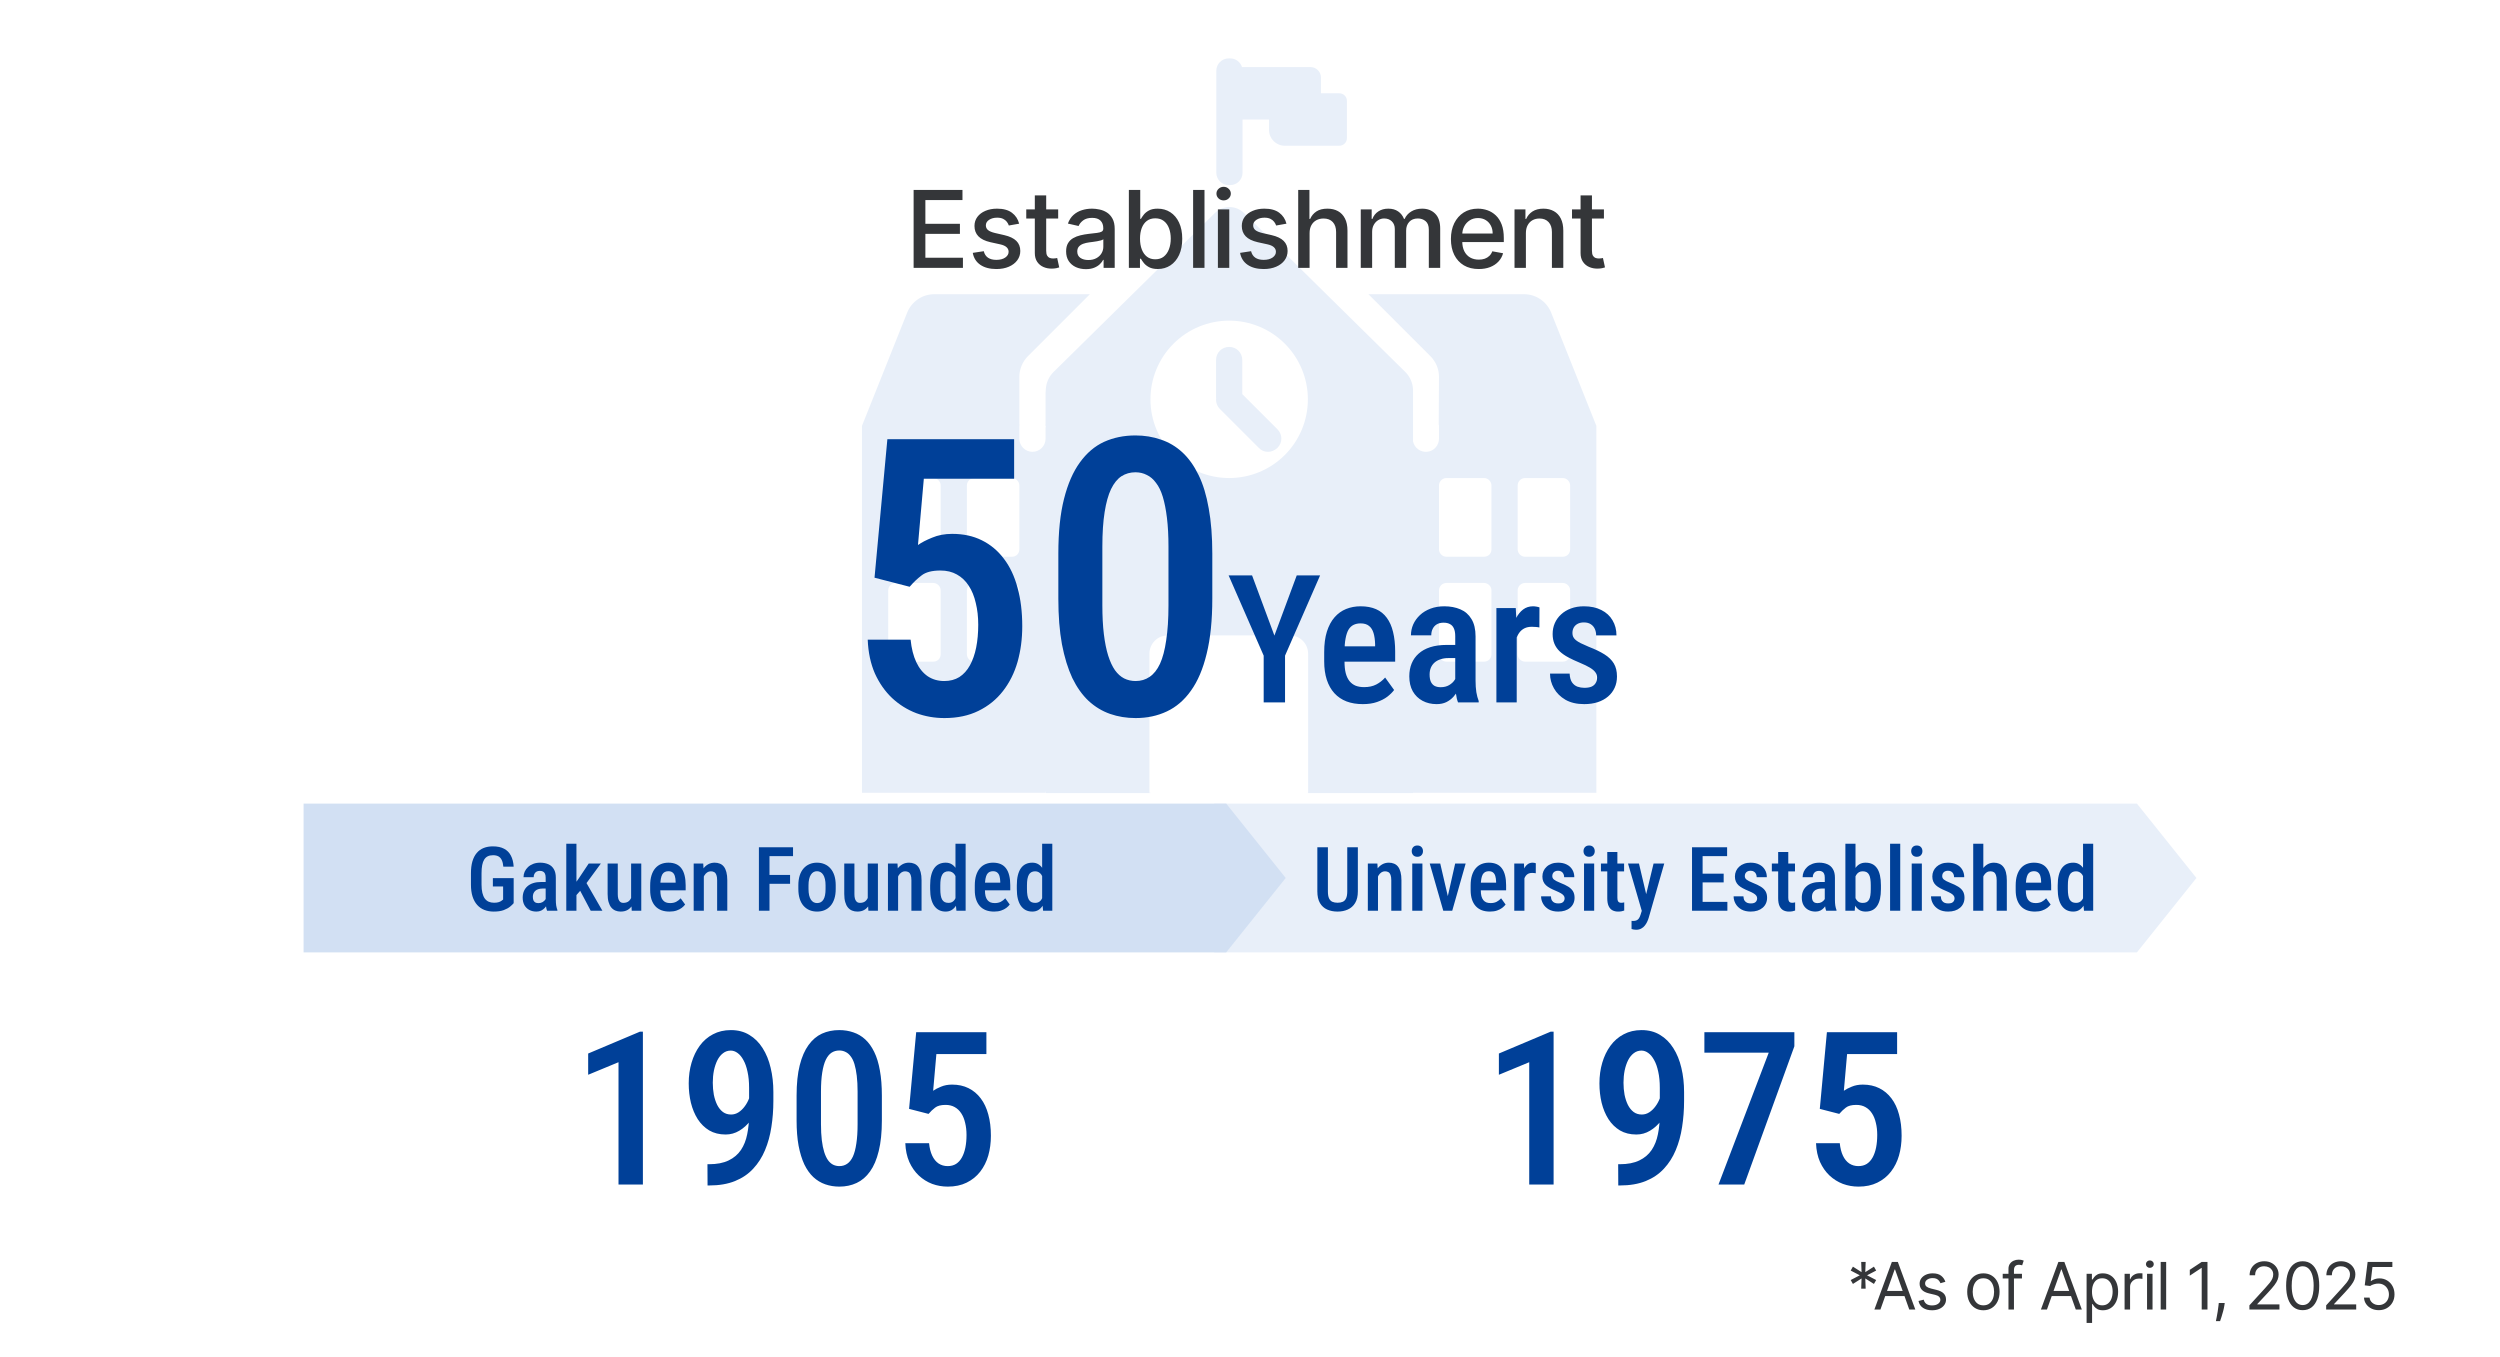 <svg width="420" height="228" viewBox="0 0 420 228" fill="none" xmlns="http://www.w3.org/2000/svg">
<rect width="420" height="228" fill="white"/>
<path d="M206.412 31.095H206.676C207.822 31.095 208.747 30.169 208.747 29.024V20.079H213.198V21.842C213.198 23.296 214.387 24.485 215.841 24.485H225.006C225.711 24.485 226.284 23.913 226.284 23.207V16.951C226.284 16.612 226.149 16.287 225.91 16.047C225.67 15.807 225.345 15.673 225.006 15.673H221.922V13.029C221.922 12.06 221.129 11.267 220.159 11.267H208.655C208.523 10.845 208.26 10.476 207.904 10.215C207.548 9.953 207.118 9.812 206.676 9.812H206.412C205.863 9.812 205.336 10.031 204.948 10.419C204.559 10.807 204.341 11.334 204.341 11.883V29.024C204.341 30.169 205.266 31.095 206.412 31.095ZM204.31 66.935L204.297 66.697V60.484C204.297 59.251 205.266 58.281 206.5 58.281C207.734 58.281 208.703 59.251 208.703 60.484V66.213L214.607 72.117C215.489 72.998 215.489 74.364 214.607 75.245C214.123 75.686 213.594 75.906 213.021 75.906C212.732 75.91 212.446 75.853 212.18 75.739C211.915 75.625 211.676 75.457 211.479 75.245L204.958 68.724C204.723 68.493 204.543 68.213 204.431 67.903C204.319 67.594 204.278 67.263 204.31 66.935Z" fill="#E8EFF9"/>
<path d="M241.706 71.324L241.75 63.304C241.75 61.983 241.221 60.749 240.296 59.824L229.897 49.425H256.026C258.053 49.425 259.86 50.658 260.609 52.553L268.17 71.5H268.188V133.188H237.388V133.232H219.719V133.188H219.763V109.834C219.763 108.116 218.397 106.75 216.678 106.75H196.189C194.471 106.75 193.105 108.116 193.105 109.834V133.188H193.281V133.232H175.7V132.831L175.656 133.188H144.812V71.5H144.83L152.391 52.553C153.14 50.658 154.947 49.425 156.974 49.425H183.103L172.704 59.824C171.779 60.749 171.25 62.027 171.25 63.304V71.324H171.294C171.294 71.365 171.287 71.402 171.272 71.434L171.25 71.544V73.703C171.25 74.287 171.482 74.848 171.895 75.261C172.308 75.674 172.869 75.906 173.453 75.906C174.037 75.906 174.598 75.674 175.011 75.261C175.424 74.848 175.656 74.287 175.656 73.703V71.544L175.634 71.434C175.622 71.402 175.615 71.365 175.612 71.324H175.656V65.992C175.656 65.772 175.671 65.556 175.7 65.344C175.768 64.276 176.222 63.269 176.978 62.511L204.077 35.809C204.4 35.484 204.785 35.226 205.208 35.05C205.631 34.874 206.085 34.784 206.544 34.784C207.003 34.784 207.457 34.874 207.88 35.05C208.304 35.226 208.688 35.484 209.012 35.809L236.11 62.511C236.903 63.304 237.344 64.362 237.388 65.463V74.144C237.497 74.679 237.8 75.155 238.24 75.479C238.68 75.803 239.225 75.952 239.768 75.897C240.312 75.842 240.816 75.588 241.182 75.182C241.548 74.777 241.751 74.249 241.75 73.703V71.509C241.756 71.43 241.741 71.368 241.706 71.324ZM206.5 80.312C210.007 80.312 213.37 78.919 215.85 76.439C218.33 73.96 219.723 70.596 219.723 67.089C219.723 63.582 218.33 60.219 215.85 57.739C213.37 55.259 210.007 53.866 206.5 53.866C202.993 53.866 199.63 55.259 197.15 57.739C194.67 60.219 193.277 63.582 193.277 67.089C193.277 70.596 194.67 73.96 197.15 76.439C199.63 78.919 202.993 80.312 206.5 80.312ZM175.7 71.853V71.544H175.661L175.7 71.853ZM150.452 93.531H156.797C157.502 93.531 158.031 93.002 158.031 92.297V81.546C158.031 80.885 157.458 80.312 156.797 80.312H150.452C149.792 80.312 149.219 80.885 149.219 81.546V92.297C149.219 92.958 149.792 93.531 150.452 93.531ZM170.016 93.531C170.721 93.531 171.25 93.002 171.25 92.297V81.546C171.25 80.885 170.677 80.312 170.016 80.312H163.671C163.01 80.312 162.438 80.885 162.438 81.546V92.297C162.438 92.958 163.01 93.531 163.671 93.531H170.016ZM156.797 111.156C157.502 111.156 158.031 110.628 158.031 109.923V99.171C158.031 98.51 157.458 97.938 156.797 97.938H150.452C149.792 97.938 149.219 98.51 149.219 99.171V109.923C149.219 110.583 149.792 111.156 150.452 111.156H156.797ZM170.016 111.156C170.721 111.156 171.25 110.628 171.25 109.923V99.171C171.25 98.51 170.677 97.938 170.016 97.938H163.671C163.01 97.938 162.438 98.51 162.438 99.171V109.923C162.438 110.583 163.01 111.156 163.671 111.156H170.016ZM241.75 92.297C241.75 92.958 242.323 93.531 242.984 93.531H249.329C250.034 93.531 250.562 93.002 250.562 92.297V81.546C250.562 80.885 249.99 80.312 249.329 80.312H242.984C242.323 80.312 241.75 80.885 241.75 81.546V92.297ZM263.781 92.297V81.546C263.781 80.885 263.208 80.312 262.548 80.312H256.202C255.542 80.312 254.969 80.885 254.969 81.546V92.297C254.969 92.958 255.542 93.531 256.202 93.531H262.548C263.252 93.531 263.781 93.002 263.781 92.297ZM250.562 109.923V99.171C250.562 98.51 249.99 97.938 249.329 97.938H242.984C242.323 97.938 241.75 98.51 241.75 99.171V109.923C241.75 110.583 242.323 111.156 242.984 111.156H249.329C250.034 111.156 250.562 110.628 250.562 109.923ZM263.781 109.923V99.171C263.781 98.51 263.208 97.938 262.548 97.938H256.202C255.542 97.938 254.969 98.51 254.969 99.171V109.923C254.969 110.583 255.542 111.156 256.202 111.156H262.548C263.252 111.156 263.781 110.628 263.781 109.923Z" fill="#E8EFF9"/>
<path d="M204 135L359 135L369 147.5L359 160L204 160V135Z" fill="#E8EFF9"/>
<path d="M51 135L206 135L216 147.5L206 160L51 160V135Z" fill="#D2E0F3"/>
<path d="M312.681 216.5L312.743 214.781L311.29 215.703L310.915 215.047L312.446 214.25L310.915 213.453L311.29 212.797L312.743 213.719L312.681 212H313.431L313.368 213.719L314.821 212.797L315.196 213.453L313.665 214.25L315.196 215.047L314.821 215.703L313.368 214.781L313.431 216.5H312.681ZM315.912 220H314.897L317.834 212H318.834L321.772 220H320.756L318.365 213.266H318.303L315.912 220ZM316.287 216.875H320.381V217.734H316.287V216.875ZM326.823 215.344L325.995 215.578C325.943 215.44 325.866 215.306 325.764 215.176C325.665 215.043 325.53 214.934 325.358 214.848C325.186 214.762 324.966 214.719 324.698 214.719C324.331 214.719 324.025 214.803 323.78 214.973C323.538 215.139 323.417 215.352 323.417 215.609C323.417 215.839 323.5 216.02 323.667 216.152C323.833 216.285 324.094 216.396 324.448 216.484L325.338 216.703C325.875 216.833 326.275 217.033 326.538 217.301C326.801 217.566 326.932 217.909 326.932 218.328C326.932 218.672 326.833 218.979 326.635 219.25C326.44 219.521 326.167 219.734 325.815 219.891C325.463 220.047 325.055 220.125 324.588 220.125C323.976 220.125 323.47 219.992 323.069 219.727C322.668 219.461 322.414 219.073 322.307 218.562L323.182 218.344C323.266 218.667 323.423 218.909 323.655 219.07C323.889 219.232 324.195 219.312 324.573 219.312C325.003 219.312 325.344 219.221 325.596 219.039C325.851 218.854 325.979 218.633 325.979 218.375C325.979 218.167 325.906 217.992 325.76 217.852C325.614 217.708 325.391 217.602 325.088 217.531L324.088 217.297C323.539 217.167 323.135 216.965 322.878 216.691C322.622 216.415 322.495 216.07 322.495 215.656C322.495 215.318 322.59 215.018 322.78 214.758C322.973 214.497 323.234 214.293 323.565 214.145C323.898 213.996 324.276 213.922 324.698 213.922C325.292 213.922 325.758 214.052 326.096 214.312C326.437 214.573 326.68 214.917 326.823 215.344ZM333.211 220.125C332.669 220.125 332.194 219.996 331.785 219.738C331.379 219.48 331.061 219.12 330.832 218.656C330.606 218.193 330.492 217.651 330.492 217.031C330.492 216.406 330.606 215.861 330.832 215.395C331.061 214.928 331.379 214.566 331.785 214.309C332.194 214.051 332.669 213.922 333.211 213.922C333.753 213.922 334.227 214.051 334.633 214.309C335.042 214.566 335.36 214.928 335.586 215.395C335.815 215.861 335.93 216.406 335.93 217.031C335.93 217.651 335.815 218.193 335.586 218.656C335.36 219.12 335.042 219.48 334.633 219.738C334.227 219.996 333.753 220.125 333.211 220.125ZM333.211 219.297C333.623 219.297 333.961 219.191 334.227 218.98C334.492 218.77 334.689 218.492 334.817 218.148C334.944 217.805 335.008 217.432 335.008 217.031C335.008 216.63 334.944 216.257 334.817 215.91C334.689 215.564 334.492 215.284 334.227 215.07C333.961 214.857 333.623 214.75 333.211 214.75C332.8 214.75 332.461 214.857 332.196 215.07C331.93 215.284 331.733 215.564 331.606 215.91C331.478 216.257 331.414 216.63 331.414 217.031C331.414 217.432 331.478 217.805 331.606 218.148C331.733 218.492 331.93 218.77 332.196 218.98C332.461 219.191 332.8 219.297 333.211 219.297ZM339.689 214V214.781H336.455V214H339.689ZM337.423 220V213.172C337.423 212.828 337.504 212.542 337.666 212.312C337.827 212.083 338.037 211.911 338.294 211.797C338.552 211.682 338.824 211.625 339.111 211.625C339.337 211.625 339.522 211.643 339.666 211.68C339.809 211.716 339.916 211.75 339.986 211.781L339.72 212.578C339.673 212.562 339.608 212.543 339.525 212.52C339.444 212.496 339.337 212.484 339.205 212.484C338.9 212.484 338.68 212.561 338.544 212.715C338.412 212.868 338.345 213.094 338.345 213.391V220H337.423ZM343.888 220H342.872L345.81 212H346.81L349.747 220H348.732L346.341 213.266H346.278L343.888 220ZM344.263 216.875H348.357V217.734H344.263V216.875ZM350.548 222.25V214H351.439V214.953H351.548C351.616 214.849 351.71 214.716 351.83 214.555C351.952 214.391 352.126 214.245 352.353 214.117C352.582 213.987 352.892 213.922 353.283 213.922C353.788 213.922 354.233 214.048 354.619 214.301C355.004 214.553 355.305 214.911 355.521 215.375C355.737 215.839 355.845 216.385 355.845 217.016C355.845 217.651 355.737 218.202 355.521 218.668C355.305 219.132 355.005 219.491 354.623 219.746C354.24 219.999 353.798 220.125 353.298 220.125C352.913 220.125 352.604 220.061 352.373 219.934C352.141 219.803 351.962 219.656 351.837 219.492C351.712 219.326 351.616 219.187 351.548 219.078H351.47V222.25H350.548ZM351.455 217C351.455 217.453 351.521 217.853 351.654 218.199C351.787 218.543 351.981 218.812 352.236 219.008C352.491 219.201 352.804 219.297 353.173 219.297C353.559 219.297 353.88 219.195 354.138 218.992C354.399 218.786 354.594 218.51 354.724 218.164C354.857 217.815 354.923 217.427 354.923 217C354.923 216.578 354.858 216.198 354.728 215.859C354.6 215.518 354.406 215.249 354.146 215.051C353.888 214.85 353.564 214.75 353.173 214.75C352.798 214.75 352.483 214.845 352.228 215.035C351.973 215.223 351.78 215.486 351.65 215.824C351.52 216.16 351.455 216.552 351.455 217ZM356.931 220V214H357.822V214.906H357.885C357.994 214.609 358.192 214.368 358.478 214.184C358.765 213.999 359.088 213.906 359.447 213.906C359.515 213.906 359.599 213.908 359.701 213.91C359.803 213.913 359.879 213.917 359.931 213.922V214.859C359.9 214.852 359.829 214.84 359.717 214.824C359.607 214.806 359.491 214.797 359.369 214.797C359.077 214.797 358.817 214.858 358.588 214.98C358.361 215.1 358.181 215.267 358.049 215.48C357.918 215.691 357.853 215.932 357.853 216.203V220H356.931ZM360.704 220V214H361.626V220H360.704ZM361.173 213C360.993 213 360.838 212.939 360.708 212.816C360.581 212.694 360.517 212.547 360.517 212.375C360.517 212.203 360.581 212.056 360.708 211.934C360.838 211.811 360.993 211.75 361.173 211.75C361.353 211.75 361.506 211.811 361.634 211.934C361.764 212.056 361.829 212.203 361.829 212.375C361.829 212.547 361.764 212.694 361.634 212.816C361.506 212.939 361.353 213 361.173 213ZM363.916 212V220H362.995V212H363.916ZM370.856 212V220H369.887V213.016H369.84L367.887 214.312V213.328L369.887 212H370.856ZM373.754 218.906L373.692 219.328C373.648 219.625 373.58 219.943 373.489 220.281C373.4 220.62 373.308 220.939 373.211 221.238C373.115 221.538 373.036 221.776 372.973 221.953H372.27C372.304 221.786 372.348 221.566 372.403 221.293C372.457 221.02 372.512 220.714 372.567 220.375C372.624 220.039 372.671 219.695 372.707 219.344L372.754 218.906H373.754ZM377.9 220V219.297L380.541 216.406C380.851 216.068 381.106 215.773 381.307 215.523C381.507 215.271 381.656 215.034 381.752 214.812C381.851 214.589 381.9 214.354 381.9 214.109C381.9 213.828 381.833 213.585 381.697 213.379C381.564 213.173 381.382 213.014 381.15 212.902C380.919 212.79 380.658 212.734 380.369 212.734C380.062 212.734 379.794 212.798 379.564 212.926C379.338 213.051 379.162 213.227 379.037 213.453C378.915 213.68 378.854 213.945 378.854 214.25H377.932C377.932 213.781 378.04 213.37 378.256 213.016C378.472 212.661 378.766 212.385 379.139 212.187C379.514 211.99 379.934 211.891 380.4 211.891C380.869 211.891 381.285 211.99 381.647 212.187C382.009 212.385 382.292 212.652 382.498 212.988C382.704 213.324 382.807 213.698 382.807 214.109C382.807 214.404 382.753 214.691 382.647 214.973C382.542 215.251 382.36 215.562 382.1 215.906C381.842 216.247 381.484 216.664 381.025 217.156L379.229 219.078V219.141H382.947V220H377.9ZM386.85 220.109C386.261 220.109 385.76 219.949 385.346 219.629C384.932 219.306 384.616 218.839 384.397 218.227C384.178 217.612 384.069 216.87 384.069 216C384.069 215.135 384.178 214.397 384.397 213.785C384.618 213.171 384.936 212.702 385.35 212.379C385.767 212.053 386.267 211.891 386.85 211.891C387.433 211.891 387.932 212.053 388.346 212.379C388.763 212.702 389.08 213.171 389.299 213.785C389.521 214.397 389.631 215.135 389.631 216C389.631 216.87 389.522 217.612 389.303 218.227C389.084 218.839 388.768 219.306 388.354 219.629C387.94 219.949 387.439 220.109 386.85 220.109ZM386.85 219.25C387.433 219.25 387.886 218.969 388.209 218.406C388.532 217.844 388.694 217.042 388.694 216C388.694 215.307 388.619 214.717 388.471 214.23C388.325 213.743 388.114 213.372 387.838 213.117C387.565 212.862 387.235 212.734 386.85 212.734C386.272 212.734 385.82 213.02 385.494 213.59C385.169 214.158 385.006 214.961 385.006 216C385.006 216.693 385.079 217.281 385.225 217.766C385.371 218.25 385.58 218.618 385.854 218.871C386.13 219.124 386.462 219.25 386.85 219.25ZM390.796 220V219.297L393.436 216.406C393.746 216.068 394.001 215.773 394.202 215.523C394.402 215.271 394.551 215.034 394.647 214.812C394.746 214.589 394.796 214.354 394.796 214.109C394.796 213.828 394.728 213.585 394.592 213.379C394.46 213.173 394.277 213.014 394.046 212.902C393.814 212.79 393.553 212.734 393.264 212.734C392.957 212.734 392.689 212.798 392.46 212.926C392.233 213.051 392.057 213.227 391.932 213.453C391.81 213.68 391.749 213.945 391.749 214.25H390.827C390.827 213.781 390.935 213.37 391.151 213.016C391.367 212.661 391.661 212.385 392.034 212.187C392.409 211.99 392.829 211.891 393.296 211.891C393.764 211.891 394.18 211.99 394.542 212.187C394.904 212.385 395.188 212.652 395.393 212.988C395.599 213.324 395.702 213.698 395.702 214.109C395.702 214.404 395.648 214.691 395.542 214.973C395.438 215.251 395.255 215.562 394.995 215.906C394.737 216.247 394.379 216.664 393.921 217.156L392.124 219.078V219.141H395.842V220H390.796ZM399.636 220.109C399.177 220.109 398.765 220.018 398.397 219.836C398.03 219.654 397.736 219.404 397.515 219.086C397.293 218.768 397.172 218.406 397.151 218H398.089C398.125 218.362 398.289 218.661 398.581 218.898C398.875 219.133 399.227 219.25 399.636 219.25C399.964 219.25 400.256 219.173 400.511 219.02C400.769 218.866 400.97 218.655 401.116 218.387C401.265 218.116 401.339 217.81 401.339 217.469C401.339 217.12 401.262 216.809 401.108 216.535C400.957 216.259 400.749 216.042 400.483 215.883C400.218 215.724 399.914 215.643 399.573 215.641C399.328 215.638 399.077 215.676 398.819 215.754C398.562 215.829 398.349 215.927 398.183 216.047L397.276 215.937L397.761 212H401.917V212.859H398.573L398.292 215.219H398.339C398.503 215.089 398.709 214.98 398.956 214.895C399.203 214.809 399.461 214.766 399.729 214.766C400.219 214.766 400.655 214.883 401.038 215.117C401.424 215.349 401.726 215.667 401.944 216.07C402.166 216.474 402.276 216.935 402.276 217.453C402.276 217.964 402.162 218.419 401.933 218.82C401.706 219.219 401.394 219.534 400.995 219.766C400.597 219.995 400.144 220.109 399.636 220.109Z" fill="#343639"/>
<path d="M152.823 98.577L146.919 97.053L149.078 73.789H170.374V80.422H155.203L154.219 91.562C154.812 91.139 155.605 90.727 156.6 90.325C157.594 89.901 158.715 89.69 159.964 89.69C161.847 89.69 163.508 90.05 164.947 90.769C166.407 91.488 167.645 92.525 168.66 93.879C169.676 95.212 170.438 96.831 170.945 98.735C171.474 100.64 171.739 102.798 171.739 105.21C171.739 107.347 171.474 109.347 170.945 111.208C170.416 113.049 169.602 114.679 168.501 116.096C167.401 117.514 166.026 118.625 164.375 119.429C162.746 120.233 160.842 120.635 158.663 120.635C157.012 120.635 155.436 120.36 153.934 119.81C152.431 119.238 151.077 118.392 149.871 117.271C148.686 116.149 147.723 114.774 146.983 113.145C146.264 111.494 145.861 109.6 145.777 107.463H152.981C153.13 108.944 153.447 110.203 153.934 111.24C154.42 112.277 155.066 113.07 155.87 113.621C156.674 114.15 157.594 114.414 158.631 114.414C159.604 114.414 160.451 114.192 161.17 113.748C161.889 113.282 162.482 112.626 162.947 111.78C163.413 110.933 163.762 109.939 163.995 108.796C164.227 107.633 164.344 106.353 164.344 104.956C164.344 103.623 164.206 102.406 163.931 101.306C163.677 100.185 163.286 99.222 162.757 98.418C162.228 97.593 161.561 96.958 160.757 96.514C159.974 96.069 159.054 95.847 157.996 95.847C156.578 95.847 155.521 96.122 154.822 96.672C154.124 97.201 153.458 97.836 152.823 98.577ZM203.667 93.022V100.576C203.667 104.194 203.35 107.284 202.715 109.844C202.102 112.383 201.224 114.446 200.081 116.033C198.96 117.62 197.605 118.783 196.019 119.524C194.453 120.264 192.707 120.635 190.782 120.635C189.258 120.635 187.83 120.402 186.497 119.937C185.164 119.471 183.958 118.741 182.879 117.747C181.821 116.752 180.911 115.472 180.149 113.906C179.409 112.319 178.827 110.426 178.404 108.225C178.002 106.025 177.801 103.475 177.801 100.576V93.022C177.801 89.383 178.118 86.315 178.753 83.818C179.388 81.3 180.276 79.259 181.419 77.693C182.562 76.106 183.916 74.953 185.481 74.233C187.068 73.514 188.825 73.154 190.75 73.154C192.273 73.154 193.702 73.387 195.035 73.853C196.368 74.297 197.563 75.006 198.621 75.979C199.679 76.952 200.589 78.222 201.351 79.788C202.112 81.332 202.684 83.205 203.064 85.405C203.466 87.585 203.667 90.124 203.667 93.022ZM196.304 101.687V91.848C196.304 90.028 196.22 88.42 196.05 87.024C195.881 85.627 195.648 84.442 195.352 83.469C195.056 82.496 194.675 81.713 194.209 81.121C193.765 80.507 193.247 80.063 192.654 79.788C192.083 79.491 191.448 79.343 190.75 79.343C189.882 79.343 189.1 79.565 188.401 80.01C187.724 80.454 187.142 81.174 186.656 82.168C186.19 83.141 185.831 84.432 185.577 86.04C185.323 87.627 185.196 89.563 185.196 91.848V101.687C185.196 103.528 185.28 105.146 185.45 106.543C185.619 107.939 185.862 109.146 186.18 110.161C186.497 111.156 186.878 111.97 187.322 112.605C187.767 113.219 188.274 113.674 188.846 113.97C189.438 114.266 190.083 114.414 190.782 114.414C191.67 114.414 192.453 114.181 193.13 113.716C193.829 113.25 194.41 112.52 194.876 111.526C195.341 110.51 195.691 109.188 195.923 107.559C196.177 105.929 196.304 103.972 196.304 101.687Z" fill="#004098"/>
<path d="M210.35 96.672L214.1 106.779L217.85 96.672H221.775L215.887 110.148V118H212.298V110.148L206.409 96.672H210.35ZM228.953 118.293C227.928 118.293 227.015 118.142 226.214 117.839C225.413 117.526 224.734 117.067 224.178 116.462C223.621 115.847 223.196 115.095 222.903 114.206C222.61 113.308 222.464 112.268 222.464 111.086V109.562C222.464 108.225 222.615 107.072 222.918 106.105C223.23 105.129 223.66 104.328 224.207 103.703C224.754 103.078 225.398 102.614 226.141 102.312C226.893 102.009 227.708 101.857 228.587 101.857C229.583 101.857 230.447 102.019 231.18 102.341C231.912 102.663 232.513 103.146 232.981 103.791C233.46 104.436 233.812 105.231 234.036 106.179C234.271 107.126 234.388 108.215 234.388 109.445V111.159H224.104V108.581H231.019V108.215C230.999 107.492 230.911 106.872 230.755 106.354C230.599 105.827 230.345 105.427 229.993 105.153C229.651 104.87 229.178 104.729 228.572 104.729C228.133 104.729 227.742 104.812 227.4 104.978C227.059 105.144 226.775 105.412 226.551 105.783C226.336 106.154 226.17 106.652 226.053 107.277C225.936 107.893 225.877 108.654 225.877 109.562V111.086C225.877 111.877 225.945 112.546 226.082 113.093C226.229 113.64 226.443 114.089 226.727 114.44C227.01 114.782 227.352 115.036 227.752 115.202C228.162 115.358 228.636 115.437 229.173 115.437C229.964 115.437 230.643 115.29 231.209 114.997C231.785 114.694 232.283 114.304 232.703 113.825L234.212 115.92C233.929 116.301 233.548 116.677 233.069 117.048C232.591 117.409 232.01 117.707 231.326 117.941C230.652 118.176 229.861 118.293 228.953 118.293ZM244.48 114.777V106.882C244.48 106.335 244.402 105.896 244.246 105.563C244.1 105.231 243.88 104.992 243.587 104.846C243.304 104.689 242.947 104.611 242.518 104.611C242.068 104.611 241.688 104.704 241.375 104.89C241.072 105.075 240.843 105.329 240.687 105.651C240.53 105.964 240.452 106.325 240.452 106.735H237.039C237.039 106.101 237.166 105.49 237.42 104.904C237.684 104.318 238.06 103.796 238.548 103.337C239.036 102.878 239.627 102.517 240.32 102.253C241.014 101.989 241.785 101.857 242.635 101.857C243.65 101.857 244.554 102.028 245.345 102.37C246.136 102.702 246.756 103.244 247.205 103.996C247.664 104.738 247.894 105.715 247.894 106.926V114.323C247.894 115.056 247.938 115.71 248.025 116.286C248.123 116.853 248.255 117.346 248.421 117.766V118H244.949C244.793 117.619 244.676 117.131 244.598 116.535C244.52 115.939 244.48 115.354 244.48 114.777ZM244.935 108.347L244.949 110.559H243.309C242.82 110.559 242.381 110.627 241.99 110.764C241.6 110.891 241.268 111.076 240.994 111.32C240.73 111.555 240.525 111.843 240.379 112.185C240.242 112.526 240.174 112.902 240.174 113.312C240.174 113.811 240.242 114.216 240.379 114.528C240.525 114.841 240.735 115.075 241.009 115.231C241.292 115.378 241.634 115.451 242.034 115.451C242.581 115.451 243.055 115.334 243.455 115.1C243.865 114.855 244.178 114.562 244.393 114.221C244.617 113.879 244.705 113.566 244.656 113.283L245.433 114.704C245.354 115.075 245.208 115.466 244.993 115.876C244.788 116.286 244.52 116.677 244.188 117.048C243.855 117.419 243.455 117.722 242.986 117.956C242.518 118.181 241.976 118.293 241.36 118.293C240.472 118.293 239.681 118.107 238.987 117.736C238.294 117.365 237.747 116.833 237.347 116.14C236.956 115.437 236.761 114.597 236.761 113.62C236.761 112.829 236.893 112.111 237.156 111.467C237.42 110.822 237.811 110.271 238.328 109.812C238.846 109.343 239.495 108.981 240.276 108.728C241.067 108.474 241.99 108.347 243.045 108.347H244.935ZM254.808 105.212V118H251.395V102.15H254.646L254.808 105.212ZM258.631 102.048L258.616 105.417C258.421 105.368 258.211 105.339 257.986 105.329C257.771 105.31 257.557 105.3 257.342 105.3C256.873 105.3 256.468 105.383 256.126 105.549C255.784 105.715 255.496 105.954 255.262 106.267C255.027 106.579 254.842 106.955 254.705 107.395C254.578 107.834 254.5 108.332 254.471 108.889L253.738 108.918C253.738 107.922 253.816 106.999 253.973 106.149C254.129 105.29 254.363 104.543 254.676 103.908C254.998 103.264 255.398 102.761 255.877 102.399C256.355 102.038 256.912 101.857 257.547 101.857C257.723 101.857 257.923 101.877 258.147 101.916C258.372 101.955 258.533 101.999 258.631 102.048ZM268.313 113.825C268.313 113.493 268.216 113.2 268.021 112.946C267.835 112.683 267.532 112.424 267.112 112.17C266.692 111.916 266.131 111.643 265.428 111.35C264.695 111.047 264.046 110.744 263.479 110.441C262.913 110.139 262.435 109.807 262.044 109.445C261.653 109.074 261.355 108.649 261.15 108.171C260.945 107.692 260.843 107.136 260.843 106.501C260.843 105.847 260.965 105.241 261.209 104.685C261.453 104.128 261.805 103.64 262.264 103.22C262.723 102.79 263.274 102.458 263.919 102.224C264.563 101.979 265.291 101.857 266.102 101.857C267.244 101.857 268.221 102.067 269.031 102.487C269.852 102.897 270.477 103.474 270.906 104.216C271.346 104.948 271.565 105.793 271.565 106.75H268.152C268.152 106.35 268.079 105.988 267.933 105.666C267.786 105.334 267.562 105.07 267.259 104.875C266.956 104.67 266.57 104.567 266.102 104.567C265.672 104.567 265.311 104.65 265.018 104.816C264.734 104.973 264.52 105.188 264.373 105.461C264.236 105.725 264.168 106.022 264.168 106.354C264.168 106.599 264.212 106.813 264.3 106.999C264.388 107.185 264.534 107.365 264.739 107.541C264.944 107.707 265.218 107.878 265.56 108.054C265.911 108.229 266.355 108.43 266.893 108.654C267.957 109.064 268.841 109.489 269.544 109.929C270.247 110.368 270.774 110.881 271.126 111.467C271.478 112.053 271.653 112.78 271.653 113.649C271.653 114.353 271.521 114.987 271.258 115.554C271.004 116.12 270.633 116.608 270.145 117.019C269.666 117.429 269.085 117.746 268.401 117.971C267.728 118.186 266.976 118.293 266.146 118.293C264.905 118.293 263.855 118.049 262.996 117.561C262.146 117.062 261.502 116.423 261.062 115.642C260.623 114.86 260.403 114.035 260.403 113.166H263.699C263.729 113.791 263.86 114.279 264.095 114.631C264.339 114.982 264.646 115.227 265.018 115.363C265.389 115.49 265.774 115.554 266.175 115.554C266.653 115.554 267.049 115.49 267.361 115.363C267.674 115.227 267.908 115.026 268.064 114.763C268.23 114.499 268.313 114.187 268.313 113.825Z" fill="#004098"/>
<path d="M108.006 173.318V199H103.91V178.451L98.812 180.561V176.992L107.514 173.318H108.006ZM118.852 195.59H119.115C120.439 195.59 121.535 195.379 122.402 194.957C123.281 194.535 123.973 193.949 124.477 193.199C124.98 192.449 125.332 191.564 125.531 190.545C125.742 189.525 125.848 188.418 125.848 187.223V182.758C125.848 181.727 125.76 180.824 125.584 180.051C125.42 179.266 125.191 178.615 124.898 178.1C124.617 177.572 124.289 177.174 123.914 176.904C123.551 176.635 123.17 176.5 122.771 176.5C122.279 176.5 121.846 176.646 121.471 176.939C121.096 177.221 120.779 177.613 120.521 178.117C120.275 178.609 120.082 179.184 119.941 179.84C119.812 180.484 119.748 181.17 119.748 181.896C119.748 182.6 119.807 183.273 119.924 183.918C120.053 184.551 120.24 185.119 120.486 185.623C120.744 186.127 121.066 186.525 121.453 186.818C121.84 187.1 122.297 187.24 122.824 187.24C123.27 187.24 123.686 187.117 124.072 186.871C124.471 186.613 124.822 186.273 125.127 185.852C125.443 185.43 125.695 184.955 125.883 184.428C126.082 183.9 126.193 183.355 126.217 182.793L127.764 183.338C127.764 184.217 127.611 185.084 127.307 185.939C127.014 186.795 126.598 187.574 126.059 188.277C125.531 188.98 124.91 189.543 124.195 189.965C123.492 190.387 122.73 190.598 121.91 190.598C120.855 190.598 119.936 190.369 119.15 189.912C118.377 189.443 117.732 188.811 117.217 188.014C116.713 187.217 116.332 186.303 116.074 185.271C115.828 184.24 115.705 183.15 115.705 182.002C115.705 180.771 115.863 179.617 116.18 178.539C116.496 177.461 116.953 176.512 117.551 175.691C118.16 174.859 118.904 174.215 119.783 173.758C120.662 173.289 121.664 173.055 122.789 173.055C123.973 173.055 125.004 173.324 125.883 173.863C126.773 174.391 127.518 175.129 128.115 176.078C128.725 177.027 129.176 178.135 129.469 179.4C129.773 180.654 129.926 182.008 129.926 183.461V184.955C129.926 186.467 129.814 187.926 129.592 189.332C129.381 190.738 129.023 192.039 128.52 193.234C128.027 194.418 127.365 195.455 126.533 196.346C125.713 197.236 124.693 197.928 123.475 198.42C122.256 198.912 120.814 199.158 119.15 199.158H118.869L118.852 195.59ZM148.154 184.059V188.242C148.154 190.246 147.979 191.957 147.627 193.375C147.287 194.781 146.801 195.924 146.168 196.803C145.547 197.682 144.797 198.326 143.918 198.736C143.051 199.146 142.084 199.352 141.018 199.352C140.174 199.352 139.383 199.223 138.645 198.965C137.906 198.707 137.238 198.303 136.641 197.752C136.055 197.201 135.551 196.492 135.129 195.625C134.719 194.746 134.396 193.697 134.162 192.479C133.939 191.26 133.828 189.848 133.828 188.242V184.059C133.828 182.043 134.004 180.344 134.355 178.961C134.707 177.566 135.199 176.436 135.832 175.568C136.465 174.689 137.215 174.051 138.082 173.652C138.961 173.254 139.934 173.055 141 173.055C141.844 173.055 142.635 173.184 143.373 173.441C144.111 173.688 144.773 174.08 145.359 174.619C145.945 175.158 146.449 175.861 146.871 176.729C147.293 177.584 147.609 178.621 147.82 179.84C148.043 181.047 148.154 182.453 148.154 184.059ZM144.076 188.857V183.408C144.076 182.4 144.029 181.51 143.936 180.736C143.842 179.963 143.713 179.307 143.549 178.768C143.385 178.229 143.174 177.795 142.916 177.467C142.67 177.127 142.383 176.881 142.055 176.729C141.738 176.564 141.387 176.482 141 176.482C140.52 176.482 140.086 176.605 139.699 176.852C139.324 177.098 139.002 177.496 138.732 178.047C138.475 178.586 138.275 179.301 138.135 180.191C137.994 181.07 137.924 182.143 137.924 183.408V188.857C137.924 189.877 137.971 190.773 138.064 191.547C138.158 192.32 138.293 192.988 138.469 193.551C138.645 194.102 138.855 194.553 139.102 194.904C139.348 195.244 139.629 195.496 139.945 195.66C140.273 195.824 140.631 195.906 141.018 195.906C141.51 195.906 141.943 195.777 142.318 195.52C142.705 195.262 143.027 194.857 143.285 194.307C143.543 193.744 143.736 193.012 143.865 192.109C144.006 191.207 144.076 190.123 144.076 188.857ZM155.994 187.135L152.725 186.291L153.92 173.406H165.715V177.08H157.312L156.768 183.25C157.096 183.016 157.535 182.787 158.086 182.564C158.637 182.33 159.258 182.213 159.949 182.213C160.992 182.213 161.912 182.412 162.709 182.811C163.518 183.209 164.203 183.783 164.766 184.533C165.328 185.271 165.75 186.168 166.031 187.223C166.324 188.277 166.471 189.473 166.471 190.809C166.471 191.992 166.324 193.1 166.031 194.131C165.738 195.15 165.287 196.053 164.678 196.838C164.068 197.623 163.307 198.238 162.393 198.684C161.49 199.129 160.436 199.352 159.229 199.352C158.314 199.352 157.441 199.199 156.609 198.895C155.777 198.578 155.027 198.109 154.359 197.488C153.703 196.867 153.17 196.105 152.76 195.203C152.361 194.289 152.139 193.24 152.092 192.057H156.082C156.164 192.877 156.34 193.574 156.609 194.148C156.879 194.723 157.236 195.162 157.682 195.467C158.127 195.76 158.637 195.906 159.211 195.906C159.75 195.906 160.219 195.783 160.617 195.537C161.016 195.279 161.344 194.916 161.602 194.447C161.859 193.979 162.053 193.428 162.182 192.795C162.311 192.15 162.375 191.441 162.375 190.668C162.375 189.93 162.299 189.256 162.146 188.646C162.006 188.025 161.789 187.492 161.496 187.047C161.203 186.59 160.834 186.238 160.389 185.992C159.955 185.746 159.445 185.623 158.859 185.623C158.074 185.623 157.488 185.775 157.102 186.08C156.715 186.373 156.346 186.725 155.994 187.135Z" fill="#004098"/>
<path d="M86.296 147.529V151.733C86.164 151.894 85.964 152.087 85.695 152.312C85.432 152.531 85.075 152.727 84.626 152.897C84.182 153.063 83.62 153.146 82.941 153.146C82.37 153.146 81.848 153.054 81.374 152.868C80.905 152.683 80.502 152.402 80.165 152.026C79.829 151.65 79.57 151.181 79.389 150.62C79.209 150.053 79.118 149.384 79.118 148.613V146.716C79.118 145.954 79.199 145.29 79.36 144.724C79.526 144.157 79.768 143.686 80.085 143.31C80.402 142.929 80.788 142.648 81.242 142.468C81.696 142.282 82.219 142.189 82.81 142.189C83.557 142.189 84.179 142.321 84.677 142.585C85.18 142.844 85.564 143.229 85.827 143.742C86.096 144.25 86.252 144.87 86.296 145.603H84.56C84.521 145.153 84.436 144.79 84.304 144.511C84.177 144.228 83.994 144.018 83.754 143.881C83.515 143.745 83.207 143.676 82.832 143.676C82.49 143.676 82.197 143.735 81.953 143.852C81.709 143.969 81.508 144.152 81.352 144.401C81.196 144.646 81.081 144.958 81.008 145.339C80.935 145.72 80.898 146.174 80.898 146.701V148.613C80.898 149.15 80.944 149.611 81.037 149.997C81.13 150.383 81.264 150.7 81.44 150.949C81.621 151.193 81.843 151.374 82.106 151.491C82.37 151.604 82.67 151.66 83.007 151.66C83.339 151.66 83.603 151.625 83.798 151.557C83.994 151.489 84.145 151.413 84.252 151.33C84.365 151.242 84.455 151.174 84.523 151.125V148.928H82.802V147.529H86.296ZM91.672 151.389V147.441C91.672 147.167 91.633 146.948 91.555 146.782C91.481 146.616 91.372 146.496 91.225 146.423C91.084 146.345 90.905 146.306 90.69 146.306C90.466 146.306 90.275 146.352 90.119 146.445C89.968 146.538 89.853 146.665 89.775 146.826C89.697 146.982 89.658 147.163 89.658 147.368H87.951C87.951 147.05 88.015 146.745 88.142 146.452C88.273 146.159 88.461 145.898 88.706 145.668C88.95 145.439 89.245 145.258 89.592 145.126C89.939 144.995 90.324 144.929 90.749 144.929C91.257 144.929 91.709 145.014 92.104 145.185C92.499 145.351 92.81 145.622 93.034 145.998C93.264 146.369 93.378 146.857 93.378 147.463V151.162C93.378 151.528 93.4 151.855 93.444 152.143C93.493 152.426 93.559 152.673 93.642 152.883V153H91.906C91.828 152.81 91.769 152.565 91.731 152.268C91.691 151.97 91.672 151.677 91.672 151.389ZM91.899 148.173L91.906 149.279H91.086C90.842 149.279 90.622 149.313 90.427 149.382C90.231 149.445 90.065 149.538 89.929 149.66C89.797 149.777 89.694 149.921 89.621 150.092C89.553 150.263 89.519 150.451 89.519 150.656C89.519 150.905 89.553 151.108 89.621 151.264C89.694 151.42 89.799 151.538 89.936 151.616C90.078 151.689 90.249 151.726 90.449 151.726C90.722 151.726 90.959 151.667 91.159 151.55C91.364 151.428 91.52 151.281 91.628 151.11C91.74 150.939 91.784 150.783 91.76 150.642L92.148 151.352C92.109 151.538 92.036 151.733 91.928 151.938C91.826 152.143 91.691 152.338 91.525 152.524C91.359 152.709 91.159 152.861 90.925 152.978C90.69 153.09 90.419 153.146 90.112 153.146C89.668 153.146 89.272 153.054 88.925 152.868C88.579 152.683 88.305 152.417 88.105 152.07C87.91 151.718 87.812 151.298 87.812 150.81C87.812 150.415 87.878 150.056 88.01 149.733C88.142 149.411 88.337 149.135 88.596 148.906C88.855 148.671 89.179 148.491 89.57 148.364C89.965 148.237 90.427 148.173 90.954 148.173H91.899ZM96.843 141.75V153H95.136V141.75H96.843ZM100.944 145.075L98.132 148.906L96.425 150.847L95.993 149.338L97.246 147.558L98.901 145.075H100.944ZM99.238 153L97.282 149.294L98.352 148.042L101.201 153H99.238ZM106.027 151.132V145.075H107.734V153H106.13L106.027 151.132ZM106.269 149.477L106.811 149.462C106.811 149.995 106.762 150.485 106.665 150.935C106.567 151.384 106.416 151.774 106.21 152.106C106.01 152.434 105.749 152.69 105.427 152.875C105.109 153.056 104.726 153.146 104.277 153.146C103.955 153.146 103.659 153.09 103.391 152.978C103.122 152.866 102.89 152.692 102.695 152.458C102.5 152.224 102.348 151.918 102.241 151.542C102.133 151.167 102.08 150.717 102.08 150.195V145.075H103.786V150.209C103.786 150.493 103.811 150.729 103.859 150.92C103.908 151.105 103.977 151.257 104.064 151.374C104.152 151.486 104.25 151.567 104.357 151.616C104.47 151.66 104.589 151.682 104.716 151.682C105.102 151.682 105.407 151.586 105.632 151.396C105.861 151.201 106.025 150.937 106.123 150.605C106.22 150.273 106.269 149.897 106.269 149.477ZM112.473 153.146C111.96 153.146 111.503 153.071 111.103 152.919C110.703 152.763 110.363 152.534 110.085 152.231C109.807 151.923 109.594 151.547 109.448 151.103C109.301 150.654 109.228 150.134 109.228 149.543V148.781C109.228 148.112 109.304 147.536 109.455 147.053C109.611 146.564 109.826 146.164 110.1 145.852C110.373 145.539 110.695 145.307 111.066 145.156C111.442 145.004 111.85 144.929 112.29 144.929C112.788 144.929 113.22 145.009 113.586 145.17C113.952 145.332 114.252 145.573 114.487 145.896C114.726 146.218 114.902 146.616 115.014 147.089C115.131 147.563 115.19 148.107 115.19 148.723V149.58H110.048V148.291H113.505V148.107C113.496 147.746 113.452 147.436 113.374 147.177C113.295 146.914 113.168 146.713 112.993 146.577C112.822 146.435 112.585 146.364 112.282 146.364C112.062 146.364 111.867 146.406 111.696 146.489C111.525 146.572 111.384 146.706 111.271 146.892C111.164 147.077 111.081 147.326 111.022 147.639C110.964 147.946 110.935 148.327 110.935 148.781V149.543C110.935 149.938 110.969 150.273 111.037 150.546C111.11 150.82 111.218 151.044 111.359 151.22C111.501 151.391 111.672 151.518 111.872 151.601C112.077 151.679 112.314 151.718 112.583 151.718C112.978 151.718 113.317 151.645 113.601 151.499C113.889 151.347 114.138 151.152 114.348 150.913L115.102 151.96C114.96 152.15 114.77 152.338 114.531 152.524C114.292 152.705 114.001 152.854 113.659 152.971C113.322 153.088 112.927 153.146 112.473 153.146ZM118.244 146.767V153H116.538V145.075H118.142L118.244 146.767ZM117.937 148.752H117.395C117.39 148.181 117.451 147.661 117.578 147.192C117.705 146.723 117.885 146.32 118.12 145.983C118.354 145.646 118.635 145.388 118.962 145.207C119.294 145.021 119.663 144.929 120.068 144.929C120.385 144.929 120.673 144.982 120.932 145.09C121.196 145.192 121.42 145.361 121.606 145.595C121.792 145.83 121.933 146.135 122.031 146.511C122.133 146.887 122.185 147.346 122.185 147.888V153H120.478V147.873C120.478 147.502 120.437 147.209 120.354 146.994C120.275 146.774 120.158 146.618 120.002 146.525C119.846 146.428 119.648 146.379 119.409 146.379C119.189 146.379 118.986 146.442 118.801 146.569C118.62 146.691 118.464 146.862 118.332 147.082C118.205 147.297 118.107 147.548 118.039 147.836C117.971 148.12 117.937 148.425 117.937 148.752ZM129.274 142.336V153H127.495V142.336H129.274ZM132.731 146.987V148.481H128.864V146.987H132.731ZM133.229 142.336V143.83H128.864V142.336H133.229ZM134.123 149.36V148.723C134.123 148.107 134.199 147.563 134.35 147.089C134.501 146.616 134.716 146.22 134.995 145.903C135.278 145.581 135.61 145.339 135.991 145.178C136.372 145.012 136.792 144.929 137.25 144.929C137.719 144.929 138.144 145.012 138.525 145.178C138.911 145.339 139.243 145.581 139.521 145.903C139.804 146.22 140.021 146.616 140.173 147.089C140.324 147.563 140.4 148.107 140.4 148.723V149.36C140.4 149.975 140.324 150.52 140.173 150.993C140.021 151.467 139.804 151.865 139.521 152.187C139.243 152.504 138.913 152.744 138.532 152.905C138.151 153.066 137.729 153.146 137.265 153.146C136.806 153.146 136.384 153.066 135.998 152.905C135.617 152.744 135.285 152.504 135.002 152.187C134.719 151.865 134.501 151.467 134.35 150.993C134.199 150.52 134.123 149.975 134.123 149.36ZM135.83 148.723V149.36C135.83 149.755 135.864 150.102 135.932 150.4C136 150.693 136.098 150.937 136.225 151.132C136.352 151.328 136.503 151.474 136.679 151.572C136.855 151.669 137.05 151.718 137.265 151.718C137.504 151.718 137.712 151.669 137.888 151.572C138.068 151.474 138.217 151.328 138.334 151.132C138.457 150.937 138.547 150.693 138.605 150.4C138.664 150.102 138.693 149.755 138.693 149.36V148.723C138.693 148.332 138.659 147.99 138.591 147.697C138.522 147.399 138.425 147.153 138.298 146.958C138.171 146.757 138.017 146.608 137.836 146.511C137.661 146.413 137.465 146.364 137.25 146.364C137.041 146.364 136.848 146.413 136.672 146.511C136.501 146.608 136.352 146.757 136.225 146.958C136.098 147.153 136 147.399 135.932 147.697C135.864 147.99 135.83 148.332 135.83 148.723ZM145.783 151.132V145.075H147.49V153H145.886L145.783 151.132ZM146.025 149.477L146.567 149.462C146.567 149.995 146.518 150.485 146.42 150.935C146.323 151.384 146.171 151.774 145.966 152.106C145.766 152.434 145.505 152.69 145.183 152.875C144.865 153.056 144.482 153.146 144.033 153.146C143.71 153.146 143.415 153.09 143.146 152.978C142.878 152.866 142.646 152.692 142.451 152.458C142.255 152.224 142.104 151.918 141.997 151.542C141.889 151.167 141.835 150.717 141.835 150.195V145.075H143.542V150.209C143.542 150.493 143.566 150.729 143.615 150.92C143.664 151.105 143.732 151.257 143.82 151.374C143.908 151.486 144.006 151.567 144.113 151.616C144.226 151.66 144.345 151.682 144.472 151.682C144.858 151.682 145.163 151.586 145.388 151.396C145.617 151.201 145.781 150.937 145.878 150.605C145.976 150.273 146.025 149.897 146.025 149.477ZM150.881 146.767V153H149.174V145.075H150.778L150.881 146.767ZM150.573 148.752H150.031C150.026 148.181 150.087 147.661 150.214 147.192C150.341 146.723 150.522 146.32 150.756 145.983C150.991 145.646 151.271 145.388 151.599 145.207C151.931 145.021 152.299 144.929 152.705 144.929C153.022 144.929 153.31 144.982 153.569 145.09C153.833 145.192 154.057 145.361 154.243 145.595C154.428 145.83 154.57 146.135 154.667 146.511C154.77 146.887 154.821 147.346 154.821 147.888V153H153.115V147.873C153.115 147.502 153.073 147.209 152.99 146.994C152.912 146.774 152.795 146.618 152.639 146.525C152.482 146.428 152.285 146.379 152.045 146.379C151.826 146.379 151.623 146.442 151.438 146.569C151.257 146.691 151.101 146.862 150.969 147.082C150.842 147.297 150.744 147.548 150.676 147.836C150.607 148.12 150.573 148.425 150.573 148.752ZM160.52 151.345V141.75H162.226V153L160.681 153.007L160.52 151.345ZM156.264 149.36V148.737C156.264 148.088 156.323 147.526 156.44 147.053C156.557 146.574 156.728 146.176 156.953 145.859C157.182 145.542 157.458 145.307 157.78 145.156C158.103 145.004 158.466 144.929 158.872 144.929C159.267 144.929 159.609 145.019 159.897 145.2C160.185 145.375 160.429 145.627 160.629 145.954C160.83 146.281 160.988 146.672 161.105 147.126C161.228 147.575 161.311 148.078 161.354 148.635V149.499C161.301 150.036 161.215 150.529 161.098 150.979C160.981 151.423 160.822 151.806 160.622 152.128C160.422 152.451 160.175 152.702 159.882 152.883C159.594 153.059 159.255 153.146 158.864 153.146C158.459 153.146 158.095 153.066 157.773 152.905C157.456 152.744 157.182 152.504 156.953 152.187C156.728 151.87 156.557 151.477 156.44 151.008C156.323 150.534 156.264 149.985 156.264 149.36ZM157.971 148.737V149.36C157.971 149.765 157.995 150.114 158.044 150.407C158.093 150.7 158.171 150.942 158.278 151.132C158.386 151.318 158.527 151.457 158.703 151.55C158.879 151.638 159.091 151.682 159.34 151.682C159.653 151.682 159.907 151.604 160.102 151.447C160.302 151.291 160.456 151.081 160.563 150.817C160.676 150.549 160.754 150.251 160.798 149.924V148.217C160.773 147.958 160.725 147.719 160.651 147.5C160.578 147.275 160.483 147.08 160.366 146.914C160.249 146.748 160.104 146.618 159.934 146.525C159.768 146.428 159.572 146.379 159.348 146.379C159.099 146.379 158.886 146.428 158.71 146.525C158.535 146.618 158.393 146.762 158.286 146.958C158.178 147.148 158.098 147.392 158.044 147.69C157.995 147.983 157.971 148.332 157.971 148.737ZM167.009 153.146C166.496 153.146 166.04 153.071 165.639 152.919C165.239 152.763 164.899 152.534 164.621 152.231C164.343 151.923 164.13 151.547 163.984 151.103C163.837 150.654 163.764 150.134 163.764 149.543V148.781C163.764 148.112 163.84 147.536 163.991 147.053C164.147 146.564 164.362 146.164 164.636 145.852C164.909 145.539 165.231 145.307 165.603 145.156C165.979 145.004 166.386 144.929 166.826 144.929C167.324 144.929 167.756 145.009 168.122 145.17C168.488 145.332 168.789 145.573 169.023 145.896C169.262 146.218 169.438 146.616 169.55 147.089C169.667 147.563 169.726 148.107 169.726 148.723V149.58H164.584V148.291H168.042V148.107C168.032 147.746 167.988 147.436 167.91 147.177C167.832 146.914 167.705 146.713 167.529 146.577C167.358 146.435 167.121 146.364 166.818 146.364C166.599 146.364 166.403 146.406 166.232 146.489C166.062 146.572 165.92 146.706 165.808 146.892C165.7 147.077 165.617 147.326 165.559 147.639C165.5 147.946 165.471 148.327 165.471 148.781V149.543C165.471 149.938 165.505 150.273 165.573 150.546C165.646 150.82 165.754 151.044 165.896 151.22C166.037 151.391 166.208 151.518 166.408 151.601C166.613 151.679 166.85 151.718 167.119 151.718C167.514 151.718 167.854 151.645 168.137 151.499C168.425 151.347 168.674 151.152 168.884 150.913L169.638 151.96C169.497 152.15 169.306 152.338 169.067 152.524C168.828 152.705 168.537 152.854 168.195 152.971C167.858 153.088 167.463 153.146 167.009 153.146ZM175.08 151.345V141.75H176.787V153L175.241 153.007L175.08 151.345ZM170.825 149.36V148.737C170.825 148.088 170.883 147.526 171 147.053C171.118 146.574 171.289 146.176 171.513 145.859C171.743 145.542 172.019 145.307 172.341 145.156C172.663 145.004 173.027 144.929 173.432 144.929C173.828 144.929 174.169 145.019 174.458 145.2C174.746 145.375 174.99 145.627 175.19 145.954C175.39 146.281 175.549 146.672 175.666 147.126C175.788 147.575 175.871 148.078 175.915 148.635V149.499C175.861 150.036 175.776 150.529 175.659 150.979C175.542 151.423 175.383 151.806 175.183 152.128C174.982 152.451 174.736 152.702 174.443 152.883C174.155 153.059 173.815 153.146 173.425 153.146C173.02 153.146 172.656 153.066 172.333 152.905C172.016 152.744 171.743 152.504 171.513 152.187C171.289 151.87 171.118 151.477 171 151.008C170.883 150.534 170.825 149.985 170.825 149.36ZM172.531 148.737V149.36C172.531 149.765 172.556 150.114 172.604 150.407C172.653 150.7 172.731 150.942 172.839 151.132C172.946 151.318 173.088 151.457 173.264 151.55C173.439 151.638 173.652 151.682 173.901 151.682C174.213 151.682 174.467 151.604 174.663 151.447C174.863 151.291 175.017 151.081 175.124 150.817C175.236 150.549 175.314 150.251 175.358 149.924V148.217C175.334 147.958 175.285 147.719 175.212 147.5C175.139 147.275 175.043 147.08 174.926 146.914C174.809 146.748 174.665 146.618 174.494 146.525C174.328 146.428 174.133 146.379 173.908 146.379C173.659 146.379 173.447 146.428 173.271 146.525C173.095 146.618 172.954 146.762 172.846 146.958C172.739 147.148 172.658 147.392 172.604 147.69C172.556 147.983 172.531 148.332 172.531 148.737Z" fill="#004098"/>
<path d="M226.339 142.336H228.119V149.741C228.119 150.556 227.965 151.213 227.657 151.711C227.354 152.209 226.944 152.573 226.427 152.802C225.914 153.032 225.343 153.146 224.713 153.146C224.059 153.146 223.475 153.032 222.962 152.802C222.45 152.573 222.047 152.209 221.754 151.711C221.461 151.213 221.314 150.556 221.314 149.741V142.336H223.087V149.741C223.087 150.249 223.15 150.642 223.277 150.92C223.409 151.198 223.595 151.391 223.834 151.499C224.078 151.606 224.371 151.66 224.713 151.66C225.055 151.66 225.345 151.606 225.584 151.499C225.829 151.391 226.014 151.198 226.141 150.92C226.273 150.642 226.339 150.249 226.339 149.741V142.336ZM231.502 146.767V153H229.796V145.075H231.4L231.502 146.767ZM231.195 148.752H230.653C230.648 148.181 230.709 147.661 230.836 147.192C230.963 146.723 231.144 146.32 231.378 145.983C231.612 145.646 231.893 145.388 232.22 145.207C232.552 145.021 232.921 144.929 233.326 144.929C233.644 144.929 233.932 144.982 234.19 145.09C234.454 145.192 234.679 145.361 234.864 145.595C235.05 145.83 235.191 146.135 235.289 146.511C235.392 146.887 235.443 147.346 235.443 147.888V153H233.736V147.873C233.736 147.502 233.695 147.209 233.612 146.994C233.534 146.774 233.417 146.618 233.26 146.525C233.104 146.428 232.906 146.379 232.667 146.379C232.447 146.379 232.245 146.442 232.059 146.569C231.878 146.691 231.722 146.862 231.59 147.082C231.463 147.297 231.366 147.548 231.297 147.836C231.229 148.12 231.195 148.425 231.195 148.752ZM238.966 145.075V153H237.259V145.075H238.966ZM237.171 142.995C237.171 142.722 237.254 142.495 237.42 142.314C237.586 142.133 237.818 142.043 238.116 142.043C238.414 142.043 238.646 142.133 238.812 142.314C238.978 142.495 239.061 142.722 239.061 142.995C239.061 143.264 238.978 143.488 238.812 143.669C238.646 143.85 238.414 143.94 238.116 143.94C237.818 143.94 237.586 143.85 237.42 143.669C237.254 143.488 237.171 143.264 237.171 142.995ZM243.001 151.579L244.466 145.075H246.231L243.976 153H242.884L243.001 151.579ZM241.961 145.075L243.478 151.601L243.551 153H242.467L240.196 145.075H241.961ZM250.311 153.146C249.798 153.146 249.342 153.071 248.941 152.919C248.541 152.763 248.202 152.534 247.923 152.231C247.645 151.923 247.433 151.547 247.286 151.103C247.14 150.654 247.066 150.134 247.066 149.543V148.781C247.066 148.112 247.142 147.536 247.293 147.053C247.45 146.564 247.665 146.164 247.938 145.852C248.211 145.539 248.534 145.307 248.905 145.156C249.281 145.004 249.688 144.929 250.128 144.929C250.626 144.929 251.058 145.009 251.424 145.17C251.791 145.332 252.091 145.573 252.325 145.896C252.564 146.218 252.74 146.616 252.853 147.089C252.97 147.563 253.028 148.107 253.028 148.723V149.58H247.887V148.291H251.344V148.107C251.334 147.746 251.29 147.436 251.212 147.177C251.134 146.914 251.007 146.713 250.831 146.577C250.66 146.435 250.423 146.364 250.121 146.364C249.901 146.364 249.706 146.406 249.535 146.489C249.364 146.572 249.222 146.706 249.11 146.892C249.002 147.077 248.919 147.326 248.861 147.639C248.802 147.946 248.773 148.327 248.773 148.781V149.543C248.773 149.938 248.807 150.273 248.875 150.546C248.949 150.82 249.056 151.044 249.198 151.22C249.339 151.391 249.51 151.518 249.71 151.601C249.916 151.679 250.152 151.718 250.421 151.718C250.816 151.718 251.156 151.645 251.439 151.499C251.727 151.347 251.976 151.152 252.186 150.913L252.94 151.96C252.799 152.15 252.608 152.338 252.369 152.524C252.13 152.705 251.839 152.854 251.498 152.971C251.161 153.088 250.765 153.146 250.311 153.146ZM256.104 146.606V153H254.398V145.075H256.024L256.104 146.606ZM258.016 145.024L258.009 146.708C257.911 146.684 257.806 146.669 257.694 146.665C257.586 146.655 257.479 146.65 257.372 146.65C257.137 146.65 256.935 146.691 256.764 146.774C256.593 146.857 256.449 146.977 256.332 147.133C256.214 147.29 256.122 147.478 256.053 147.697C255.99 147.917 255.951 148.166 255.936 148.444L255.57 148.459C255.57 147.961 255.609 147.5 255.687 147.075C255.765 146.645 255.882 146.271 256.039 145.954C256.2 145.632 256.4 145.38 256.639 145.2C256.878 145.019 257.157 144.929 257.474 144.929C257.562 144.929 257.662 144.938 257.774 144.958C257.887 144.978 257.967 145 258.016 145.024ZM262.857 150.913C262.857 150.747 262.809 150.6 262.711 150.473C262.618 150.341 262.467 150.212 262.257 150.085C262.047 149.958 261.766 149.821 261.415 149.675C261.048 149.523 260.724 149.372 260.44 149.221C260.157 149.069 259.918 148.903 259.723 148.723C259.527 148.537 259.378 148.325 259.276 148.085C259.173 147.846 259.122 147.568 259.122 147.25C259.122 146.923 259.183 146.621 259.305 146.342C259.427 146.064 259.603 145.82 259.833 145.61C260.062 145.395 260.338 145.229 260.66 145.112C260.982 144.99 261.346 144.929 261.751 144.929C262.323 144.929 262.811 145.034 263.216 145.244C263.626 145.449 263.939 145.737 264.154 146.108C264.374 146.474 264.483 146.896 264.483 147.375H262.777C262.777 147.175 262.74 146.994 262.667 146.833C262.594 146.667 262.481 146.535 262.33 146.438C262.179 146.335 261.986 146.284 261.751 146.284C261.537 146.284 261.356 146.325 261.209 146.408C261.068 146.486 260.96 146.594 260.887 146.73C260.819 146.862 260.785 147.011 260.785 147.177C260.785 147.299 260.807 147.407 260.851 147.5C260.895 147.592 260.968 147.683 261.07 147.771C261.173 147.854 261.31 147.939 261.48 148.027C261.656 148.115 261.878 148.215 262.147 148.327C262.679 148.532 263.121 148.745 263.473 148.964C263.824 149.184 264.088 149.44 264.264 149.733C264.439 150.026 264.527 150.39 264.527 150.825C264.527 151.176 264.461 151.494 264.33 151.777C264.203 152.06 264.017 152.304 263.773 152.509C263.534 152.714 263.243 152.873 262.901 152.985C262.564 153.093 262.188 153.146 261.773 153.146C261.153 153.146 260.628 153.024 260.199 152.78C259.774 152.531 259.452 152.211 259.232 151.821C259.012 151.43 258.902 151.018 258.902 150.583H260.55C260.565 150.896 260.631 151.14 260.748 151.315C260.87 151.491 261.024 151.613 261.209 151.682C261.395 151.745 261.588 151.777 261.788 151.777C262.027 151.777 262.225 151.745 262.381 151.682C262.538 151.613 262.655 151.513 262.733 151.381C262.816 151.25 262.857 151.093 262.857 150.913ZM267.823 145.075V153H266.117V145.075H267.823ZM266.029 142.995C266.029 142.722 266.112 142.495 266.278 142.314C266.444 142.133 266.676 142.043 266.974 142.043C267.271 142.043 267.503 142.133 267.669 142.314C267.835 142.495 267.918 142.722 267.918 142.995C267.918 143.264 267.835 143.488 267.669 143.669C267.503 143.85 267.271 143.94 266.974 143.94C266.676 143.94 266.444 143.85 266.278 143.669C266.112 143.488 266.029 143.264 266.029 142.995ZM272.848 145.075V146.394H268.958V145.075H272.848ZM270.021 143.134H271.72V150.788C271.72 151.032 271.747 151.218 271.8 151.345C271.854 151.472 271.93 151.557 272.027 151.601C272.125 151.645 272.24 151.667 272.372 151.667C272.469 151.667 272.564 151.66 272.657 151.645C272.755 151.625 272.826 151.608 272.87 151.594V152.971C272.743 153.02 272.596 153.061 272.43 153.095C272.264 153.129 272.064 153.146 271.83 153.146C271.483 153.146 271.173 153.076 270.899 152.934C270.626 152.788 270.411 152.551 270.255 152.224C270.099 151.892 270.021 151.452 270.021 150.905V143.134ZM276.1 152.128L277.799 145.075H279.593L276.979 154.201C276.92 154.401 276.837 154.616 276.729 154.846C276.627 155.075 276.493 155.292 276.327 155.498C276.166 155.708 275.963 155.876 275.719 156.003C275.479 156.135 275.194 156.201 274.862 156.201C274.725 156.201 274.593 156.188 274.466 156.164C274.339 156.14 274.217 156.11 274.1 156.076V154.699C274.139 154.704 274.183 154.709 274.232 154.714C274.281 154.719 274.325 154.721 274.364 154.721C274.603 154.721 274.801 154.685 274.957 154.611C275.113 154.543 275.243 154.431 275.345 154.274C275.448 154.123 275.538 153.92 275.616 153.667L276.1 152.128ZM275.345 145.075L276.737 150.971L277.037 152.883L275.865 153.183L273.507 145.075H275.345ZM290.199 151.513V153H285.57V151.513H290.199ZM286.039 142.336V153H284.259V142.336H286.039ZM289.576 146.774V148.239H285.57V146.774H289.576ZM290.155 142.336V143.83H285.57V142.336H290.155ZM295.201 150.913C295.201 150.747 295.152 150.6 295.055 150.473C294.962 150.341 294.811 150.212 294.601 150.085C294.391 149.958 294.11 149.821 293.758 149.675C293.392 149.523 293.067 149.372 292.784 149.221C292.501 149.069 292.262 148.903 292.066 148.723C291.871 148.537 291.722 148.325 291.62 148.085C291.517 147.846 291.466 147.568 291.466 147.25C291.466 146.923 291.527 146.621 291.649 146.342C291.771 146.064 291.947 145.82 292.176 145.61C292.406 145.395 292.682 145.229 293.004 145.112C293.326 144.99 293.69 144.929 294.095 144.929C294.667 144.929 295.155 145.034 295.56 145.244C295.97 145.449 296.283 145.737 296.498 146.108C296.717 146.474 296.827 146.896 296.827 147.375H295.121C295.121 147.175 295.084 146.994 295.011 146.833C294.938 146.667 294.825 146.535 294.674 146.438C294.522 146.335 294.33 146.284 294.095 146.284C293.88 146.284 293.7 146.325 293.553 146.408C293.412 146.486 293.304 146.594 293.231 146.73C293.163 146.862 293.128 147.011 293.128 147.177C293.128 147.299 293.15 147.407 293.194 147.5C293.238 147.592 293.312 147.683 293.414 147.771C293.517 147.854 293.653 147.939 293.824 148.027C294 148.115 294.222 148.215 294.491 148.327C295.023 148.532 295.465 148.745 295.816 148.964C296.168 149.184 296.432 149.44 296.607 149.733C296.783 150.026 296.871 150.39 296.871 150.825C296.871 151.176 296.805 151.494 296.673 151.777C296.546 152.06 296.361 152.304 296.117 152.509C295.877 152.714 295.587 152.873 295.245 152.985C294.908 153.093 294.532 153.146 294.117 153.146C293.497 153.146 292.972 153.024 292.542 152.78C292.118 152.531 291.795 152.211 291.576 151.821C291.356 151.43 291.246 151.018 291.246 150.583H292.894C292.909 150.896 292.975 151.14 293.092 151.315C293.214 151.491 293.368 151.613 293.553 151.682C293.739 151.745 293.932 151.777 294.132 151.777C294.371 151.777 294.569 151.745 294.725 151.682C294.881 151.613 294.999 151.513 295.077 151.381C295.16 151.25 295.201 151.093 295.201 150.913ZM301.559 145.075V146.394H297.669V145.075H301.559ZM298.731 143.134H300.431V150.788C300.431 151.032 300.458 151.218 300.511 151.345C300.565 151.472 300.641 151.557 300.738 151.601C300.836 151.645 300.951 151.667 301.083 151.667C301.18 151.667 301.275 151.66 301.368 151.645C301.466 151.625 301.537 151.608 301.581 151.594V152.971C301.454 153.02 301.307 153.061 301.141 153.095C300.975 153.129 300.775 153.146 300.541 153.146C300.194 153.146 299.884 153.076 299.61 152.934C299.337 152.788 299.122 152.551 298.966 152.224C298.81 151.892 298.731 151.452 298.731 150.905V143.134ZM306.561 151.389V147.441C306.561 147.167 306.522 146.948 306.444 146.782C306.371 146.616 306.261 146.496 306.114 146.423C305.973 146.345 305.794 146.306 305.58 146.306C305.355 146.306 305.165 146.352 305.008 146.445C304.857 146.538 304.742 146.665 304.664 146.826C304.586 146.982 304.547 147.163 304.547 147.368H302.84C302.84 147.05 302.904 146.745 303.031 146.452C303.163 146.159 303.351 145.898 303.595 145.668C303.839 145.439 304.134 145.258 304.481 145.126C304.828 144.995 305.213 144.929 305.638 144.929C306.146 144.929 306.598 145.014 306.993 145.185C307.389 145.351 307.699 145.622 307.923 145.998C308.153 146.369 308.268 146.857 308.268 147.463V151.162C308.268 151.528 308.29 151.855 308.333 152.143C308.382 152.426 308.448 152.673 308.531 152.883V153H306.795C306.717 152.81 306.659 152.565 306.62 152.268C306.581 151.97 306.561 151.677 306.561 151.389ZM306.788 148.173L306.795 149.279H305.975C305.731 149.279 305.511 149.313 305.316 149.382C305.121 149.445 304.955 149.538 304.818 149.66C304.686 149.777 304.583 149.921 304.51 150.092C304.442 150.263 304.408 150.451 304.408 150.656C304.408 150.905 304.442 151.108 304.51 151.264C304.583 151.42 304.688 151.538 304.825 151.616C304.967 151.689 305.138 151.726 305.338 151.726C305.611 151.726 305.848 151.667 306.048 151.55C306.253 151.428 306.41 151.281 306.517 151.11C306.629 150.939 306.673 150.783 306.649 150.642L307.037 151.352C306.998 151.538 306.925 151.733 306.817 151.938C306.715 152.143 306.581 152.338 306.415 152.524C306.249 152.709 306.048 152.861 305.814 152.978C305.58 153.09 305.309 153.146 305.001 153.146C304.557 153.146 304.161 153.054 303.814 152.868C303.468 152.683 303.194 152.417 302.994 152.07C302.799 151.718 302.701 151.298 302.701 150.81C302.701 150.415 302.767 150.056 302.899 149.733C303.031 149.411 303.226 149.135 303.485 148.906C303.744 148.671 304.068 148.491 304.459 148.364C304.854 148.237 305.316 148.173 305.843 148.173H306.788ZM310.025 141.75H311.725V151.301L311.593 153H310.025V141.75ZM315.995 148.73V149.353C315.995 149.987 315.941 150.542 315.833 151.015C315.726 151.489 315.565 151.884 315.35 152.202C315.135 152.519 314.867 152.756 314.544 152.912C314.222 153.068 313.846 153.146 313.417 153.146C313.016 153.146 312.669 153.059 312.376 152.883C312.088 152.702 311.844 152.451 311.644 152.128C311.449 151.801 311.292 151.413 311.175 150.964C311.063 150.515 310.98 150.019 310.926 149.477V148.605C310.975 148.063 311.056 147.568 311.168 147.119C311.285 146.665 311.441 146.276 311.637 145.954C311.832 145.627 312.076 145.375 312.369 145.2C312.662 145.019 313.009 144.929 313.409 144.929C313.844 144.929 314.222 145.007 314.544 145.163C314.867 145.319 315.135 145.556 315.35 145.874C315.565 146.186 315.726 146.582 315.833 147.06C315.941 147.534 315.995 148.09 315.995 148.73ZM314.288 149.353V148.73C314.288 148.33 314.266 147.983 314.222 147.69C314.183 147.397 314.112 147.155 314.01 146.965C313.912 146.77 313.775 146.623 313.6 146.525C313.424 146.428 313.202 146.379 312.933 146.379C312.699 146.379 312.496 146.425 312.325 146.518C312.159 146.611 312.018 146.743 311.9 146.914C311.783 147.08 311.69 147.272 311.622 147.492C311.554 147.707 311.507 147.939 311.483 148.188V149.895C311.517 150.222 311.585 150.522 311.688 150.795C311.795 151.069 311.949 151.286 312.149 151.447C312.354 151.608 312.621 151.689 312.948 151.689C313.207 151.689 313.421 151.645 313.592 151.557C313.763 151.469 313.9 151.33 314.002 151.14C314.11 150.949 314.183 150.708 314.222 150.415C314.266 150.117 314.288 149.763 314.288 149.353ZM319.239 141.75V153H317.533V141.75H319.239ZM322.872 145.075V153H321.166V145.075H322.872ZM321.078 142.995C321.078 142.722 321.161 142.495 321.327 142.314C321.493 142.133 321.725 142.043 322.022 142.043C322.32 142.043 322.552 142.133 322.718 142.314C322.884 142.495 322.967 142.722 322.967 142.995C322.967 143.264 322.884 143.488 322.718 143.669C322.552 143.85 322.32 143.94 322.022 143.94C321.725 143.94 321.493 143.85 321.327 143.669C321.161 143.488 321.078 143.264 321.078 142.995ZM328.365 150.913C328.365 150.747 328.316 150.6 328.219 150.473C328.126 150.341 327.975 150.212 327.765 150.085C327.555 149.958 327.274 149.821 326.922 149.675C326.556 149.523 326.231 149.372 325.948 149.221C325.665 149.069 325.426 148.903 325.23 148.723C325.035 148.537 324.886 148.325 324.784 148.085C324.681 147.846 324.63 147.568 324.63 147.25C324.63 146.923 324.691 146.621 324.813 146.342C324.935 146.064 325.111 145.82 325.34 145.61C325.57 145.395 325.846 145.229 326.168 145.112C326.49 144.99 326.854 144.929 327.259 144.929C327.831 144.929 328.319 145.034 328.724 145.244C329.134 145.449 329.447 145.737 329.662 146.108C329.881 146.474 329.991 146.896 329.991 147.375H328.285C328.285 147.175 328.248 146.994 328.175 146.833C328.102 146.667 327.989 146.535 327.838 146.438C327.687 146.335 327.494 146.284 327.259 146.284C327.044 146.284 326.864 146.325 326.717 146.408C326.576 146.486 326.468 146.594 326.395 146.73C326.327 146.862 326.292 147.011 326.292 147.177C326.292 147.299 326.314 147.407 326.358 147.5C326.402 147.592 326.476 147.683 326.578 147.771C326.681 147.854 326.817 147.939 326.988 148.027C327.164 148.115 327.386 148.215 327.655 148.327C328.187 148.532 328.629 148.745 328.98 148.964C329.332 149.184 329.596 149.44 329.771 149.733C329.947 150.026 330.035 150.39 330.035 150.825C330.035 151.176 329.969 151.494 329.837 151.777C329.71 152.06 329.525 152.304 329.281 152.509C329.042 152.714 328.751 152.873 328.409 152.985C328.072 153.093 327.696 153.146 327.281 153.146C326.661 153.146 326.136 153.024 325.707 152.78C325.282 152.531 324.959 152.211 324.74 151.821C324.52 151.43 324.41 151.018 324.41 150.583H326.058C326.073 150.896 326.139 151.14 326.256 151.315C326.378 151.491 326.532 151.613 326.717 151.682C326.903 151.745 327.096 151.777 327.296 151.777C327.535 151.777 327.733 151.745 327.889 151.682C328.045 151.613 328.163 151.513 328.241 151.381C328.324 151.25 328.365 151.093 328.365 150.913ZM333.199 141.75V153H331.5V141.75H333.199ZM332.899 148.752H332.357C332.352 148.2 332.411 147.692 332.533 147.229C332.655 146.765 332.831 146.359 333.06 146.013C333.29 145.666 333.565 145.4 333.888 145.214C334.215 145.024 334.576 144.929 334.972 144.929C335.299 144.929 335.594 144.985 335.858 145.097C336.126 145.205 336.356 145.375 336.546 145.61C336.742 145.844 336.891 146.152 336.993 146.533C337.096 146.909 337.147 147.368 337.147 147.91V153H335.44V147.895C335.44 147.519 335.399 147.221 335.316 147.001C335.238 146.782 335.121 146.623 334.964 146.525C334.808 146.428 334.61 146.379 334.371 146.379C334.137 146.379 333.927 146.442 333.741 146.569C333.561 146.691 333.407 146.862 333.28 147.082C333.153 147.297 333.058 147.548 332.994 147.836C332.931 148.12 332.899 148.425 332.899 148.752ZM341.878 153.146C341.366 153.146 340.909 153.071 340.509 152.919C340.108 152.763 339.769 152.534 339.491 152.231C339.212 151.923 339 151.547 338.854 151.103C338.707 150.654 338.634 150.134 338.634 149.543V148.781C338.634 148.112 338.709 147.536 338.861 147.053C339.017 146.564 339.232 146.164 339.505 145.852C339.779 145.539 340.101 145.307 340.472 145.156C340.848 145.004 341.256 144.929 341.695 144.929C342.193 144.929 342.625 145.009 342.992 145.17C343.358 145.332 343.658 145.573 343.893 145.896C344.132 146.218 344.308 146.616 344.42 147.089C344.537 147.563 344.596 148.107 344.596 148.723V149.58H339.454V148.291H342.911V148.107C342.901 147.746 342.857 147.436 342.779 147.177C342.701 146.914 342.574 146.713 342.398 146.577C342.228 146.435 341.991 146.364 341.688 146.364C341.468 146.364 341.273 146.406 341.102 146.489C340.931 146.572 340.79 146.706 340.677 146.892C340.57 147.077 340.487 147.326 340.428 147.639C340.37 147.946 340.34 148.327 340.34 148.781V149.543C340.34 149.938 340.375 150.273 340.443 150.546C340.516 150.82 340.624 151.044 340.765 151.22C340.907 151.391 341.078 151.518 341.278 151.601C341.483 151.679 341.72 151.718 341.988 151.718C342.384 151.718 342.723 151.645 343.006 151.499C343.294 151.347 343.543 151.152 343.753 150.913L344.508 151.96C344.366 152.15 344.176 152.338 343.937 152.524C343.697 152.705 343.407 152.854 343.065 152.971C342.728 153.088 342.333 153.146 341.878 153.146ZM349.95 151.345V141.75H351.656V153L350.111 153.007L349.95 151.345ZM345.694 149.36V148.737C345.694 148.088 345.753 147.526 345.87 147.053C345.987 146.574 346.158 146.176 346.383 145.859C346.612 145.542 346.888 145.307 347.21 145.156C347.533 145.004 347.896 144.929 348.302 144.929C348.697 144.929 349.039 145.019 349.327 145.2C349.615 145.375 349.859 145.627 350.06 145.954C350.26 146.281 350.418 146.672 350.536 147.126C350.658 147.575 350.741 148.078 350.785 148.635V149.499C350.731 150.036 350.646 150.529 350.528 150.979C350.411 151.423 350.252 151.806 350.052 152.128C349.852 152.451 349.605 152.702 349.312 152.883C349.024 153.059 348.685 153.146 348.294 153.146C347.889 153.146 347.525 153.066 347.203 152.905C346.886 152.744 346.612 152.504 346.383 152.187C346.158 151.87 345.987 151.477 345.87 151.008C345.753 150.534 345.694 149.985 345.694 149.36ZM347.401 148.737V149.36C347.401 149.765 347.425 150.114 347.474 150.407C347.523 150.7 347.601 150.942 347.708 151.132C347.816 151.318 347.958 151.457 348.133 151.55C348.309 151.638 348.521 151.682 348.771 151.682C349.083 151.682 349.337 151.604 349.532 151.447C349.732 151.291 349.886 151.081 349.994 150.817C350.106 150.549 350.184 150.251 350.228 149.924V148.217C350.204 147.958 350.155 147.719 350.082 147.5C350.008 147.275 349.913 147.08 349.796 146.914C349.679 146.748 349.535 146.618 349.364 146.525C349.198 146.428 349.002 146.379 348.778 146.379C348.529 146.379 348.316 146.428 348.141 146.525C347.965 146.618 347.823 146.762 347.716 146.958C347.608 147.148 347.528 147.392 347.474 147.69C347.425 147.983 347.401 148.332 347.401 148.737Z" fill="#004098"/>
<path d="M261.006 173.318V199H256.91V178.451L251.812 180.561V176.992L260.514 173.318H261.006ZM271.852 195.59H272.115C273.439 195.59 274.535 195.379 275.402 194.957C276.281 194.535 276.973 193.949 277.477 193.199C277.98 192.449 278.332 191.564 278.531 190.545C278.742 189.525 278.848 188.418 278.848 187.223V182.758C278.848 181.727 278.76 180.824 278.584 180.051C278.42 179.266 278.191 178.615 277.898 178.1C277.617 177.572 277.289 177.174 276.914 176.904C276.551 176.635 276.17 176.5 275.771 176.5C275.279 176.5 274.846 176.646 274.471 176.939C274.096 177.221 273.779 177.613 273.521 178.117C273.275 178.609 273.082 179.184 272.941 179.84C272.812 180.484 272.748 181.17 272.748 181.896C272.748 182.6 272.807 183.273 272.924 183.918C273.053 184.551 273.24 185.119 273.486 185.623C273.744 186.127 274.066 186.525 274.453 186.818C274.84 187.1 275.297 187.24 275.824 187.24C276.27 187.24 276.686 187.117 277.072 186.871C277.471 186.613 277.822 186.273 278.127 185.852C278.443 185.43 278.695 184.955 278.883 184.428C279.082 183.9 279.193 183.355 279.217 182.793L280.764 183.338C280.764 184.217 280.611 185.084 280.307 185.939C280.014 186.795 279.598 187.574 279.059 188.277C278.531 188.98 277.91 189.543 277.195 189.965C276.492 190.387 275.73 190.598 274.91 190.598C273.855 190.598 272.936 190.369 272.15 189.912C271.377 189.443 270.732 188.811 270.217 188.014C269.713 187.217 269.332 186.303 269.074 185.271C268.828 184.24 268.705 183.15 268.705 182.002C268.705 180.771 268.863 179.617 269.18 178.539C269.496 177.461 269.953 176.512 270.551 175.691C271.16 174.859 271.904 174.215 272.783 173.758C273.662 173.289 274.664 173.055 275.789 173.055C276.973 173.055 278.004 173.324 278.883 173.863C279.773 174.391 280.518 175.129 281.115 176.078C281.725 177.027 282.176 178.135 282.469 179.4C282.773 180.654 282.926 182.008 282.926 183.461V184.955C282.926 186.467 282.814 187.926 282.592 189.332C282.381 190.738 282.023 192.039 281.52 193.234C281.027 194.418 280.365 195.455 279.533 196.346C278.713 197.236 277.693 197.928 276.475 198.42C275.256 198.912 273.814 199.158 272.15 199.158H271.869L271.852 195.59ZM301.453 173.406V175.779L293.033 199H288.709L297.146 176.852H286.336V173.406H301.453ZM308.994 187.135L305.725 186.291L306.92 173.406H318.715V177.08H310.312L309.768 183.25C310.096 183.016 310.535 182.787 311.086 182.564C311.637 182.33 312.258 182.213 312.949 182.213C313.992 182.213 314.912 182.412 315.709 182.811C316.518 183.209 317.203 183.783 317.766 184.533C318.328 185.271 318.75 186.168 319.031 187.223C319.324 188.277 319.471 189.473 319.471 190.809C319.471 191.992 319.324 193.1 319.031 194.131C318.738 195.15 318.287 196.053 317.678 196.838C317.068 197.623 316.307 198.238 315.393 198.684C314.49 199.129 313.436 199.352 312.229 199.352C311.314 199.352 310.441 199.199 309.609 198.895C308.777 198.578 308.027 198.109 307.359 197.488C306.703 196.867 306.17 196.105 305.76 195.203C305.361 194.289 305.139 193.24 305.092 192.057H309.082C309.164 192.877 309.34 193.574 309.609 194.148C309.879 194.723 310.236 195.162 310.682 195.467C311.127 195.76 311.637 195.906 312.211 195.906C312.75 195.906 313.219 195.783 313.617 195.537C314.016 195.279 314.344 194.916 314.602 194.447C314.859 193.979 315.053 193.428 315.182 192.795C315.311 192.15 315.375 191.441 315.375 190.668C315.375 189.93 315.299 189.256 315.146 188.646C315.006 188.025 314.789 187.492 314.496 187.047C314.203 186.59 313.834 186.238 313.389 185.992C312.955 185.746 312.445 185.623 311.859 185.623C311.074 185.623 310.488 185.775 310.102 186.08C309.715 186.373 309.346 186.725 308.994 187.135Z" fill="#004098"/>
<path d="M153.488 45V31.909H161.695V33.609H155.463V37.598H161.267V39.292H155.463V43.3H161.772V45H153.488ZM171.217 37.579L169.485 37.886C169.412 37.664 169.297 37.453 169.14 37.253C168.986 37.053 168.778 36.889 168.513 36.761C168.249 36.633 167.919 36.569 167.523 36.569C166.981 36.569 166.53 36.69 166.167 36.933C165.805 37.172 165.624 37.481 165.624 37.86C165.624 38.188 165.746 38.452 165.988 38.653C166.231 38.853 166.623 39.017 167.165 39.145L168.724 39.503C169.628 39.712 170.301 40.033 170.744 40.468C171.187 40.903 171.409 41.467 171.409 42.162C171.409 42.75 171.238 43.274 170.898 43.734C170.561 44.19 170.09 44.548 169.485 44.808C168.884 45.068 168.187 45.198 167.395 45.198C166.295 45.198 165.398 44.964 164.704 44.495C164.009 44.022 163.583 43.351 163.425 42.481L165.273 42.2C165.388 42.682 165.624 43.046 165.982 43.293C166.34 43.536 166.807 43.658 167.382 43.658C168.008 43.658 168.509 43.528 168.884 43.268C169.259 43.004 169.447 42.682 169.447 42.303C169.447 41.996 169.332 41.738 169.101 41.529C168.876 41.32 168.528 41.163 168.06 41.056L166.398 40.692C165.481 40.483 164.804 40.151 164.365 39.695C163.93 39.239 163.713 38.661 163.713 37.962C163.713 37.383 163.875 36.876 164.199 36.441C164.523 36.006 164.97 35.668 165.541 35.425C166.112 35.178 166.766 35.054 167.503 35.054C168.564 35.054 169.4 35.284 170.009 35.744C170.618 36.2 171.021 36.812 171.217 37.579ZM177.773 35.182V36.716H172.411V35.182H177.773ZM173.849 32.83H175.76V42.117C175.76 42.488 175.815 42.767 175.926 42.955C176.037 43.138 176.18 43.264 176.354 43.332C176.533 43.396 176.727 43.428 176.936 43.428C177.089 43.428 177.224 43.417 177.339 43.396C177.454 43.374 177.543 43.357 177.607 43.344L177.952 44.923C177.842 44.966 177.684 45.008 177.479 45.051C177.275 45.098 177.019 45.124 176.712 45.128C176.21 45.136 175.741 45.047 175.306 44.859C174.871 44.672 174.52 44.382 174.251 43.99C173.983 43.598 173.849 43.106 173.849 42.514V32.83ZM182.425 45.217C181.803 45.217 181.24 45.102 180.737 44.872C180.235 44.638 179.836 44.299 179.542 43.856C179.252 43.413 179.107 42.869 179.107 42.226C179.107 41.672 179.214 41.216 179.427 40.858C179.64 40.5 179.928 40.217 180.29 40.008C180.652 39.799 181.057 39.641 181.504 39.535C181.952 39.428 182.408 39.347 182.872 39.292C183.46 39.224 183.938 39.168 184.304 39.126C184.671 39.079 184.937 39.004 185.103 38.902C185.269 38.8 185.352 38.633 185.352 38.403V38.359C185.352 37.8 185.195 37.368 184.879 37.061C184.568 36.754 184.104 36.601 183.486 36.601C182.842 36.601 182.335 36.744 181.965 37.029C181.598 37.31 181.345 37.624 181.204 37.969L179.408 37.56C179.621 36.963 179.932 36.481 180.341 36.115C180.754 35.744 181.23 35.476 181.766 35.31C182.303 35.139 182.868 35.054 183.46 35.054C183.852 35.054 184.268 35.101 184.707 35.195C185.15 35.284 185.563 35.45 185.947 35.693C186.335 35.936 186.652 36.283 186.899 36.735C187.146 37.182 187.27 37.764 187.27 38.48V45H185.404V43.658H185.327C185.203 43.905 185.018 44.148 184.771 44.386C184.524 44.625 184.206 44.823 183.818 44.981C183.431 45.139 182.966 45.217 182.425 45.217ZM182.84 43.683C183.369 43.683 183.82 43.579 184.195 43.37C184.575 43.161 184.862 42.889 185.058 42.552C185.259 42.211 185.359 41.847 185.359 41.459V40.193C185.291 40.261 185.159 40.325 184.962 40.385C184.771 40.44 184.551 40.489 184.304 40.532C184.057 40.57 183.816 40.606 183.582 40.641C183.347 40.67 183.151 40.696 182.994 40.717C182.623 40.764 182.284 40.843 181.977 40.954C181.675 41.065 181.432 41.224 181.249 41.433C181.07 41.638 180.98 41.91 180.98 42.251C180.98 42.724 181.155 43.082 181.504 43.325C181.854 43.564 182.299 43.683 182.84 43.683ZM189.649 45V31.909H191.56V36.773H191.675C191.786 36.569 191.946 36.332 192.155 36.064C192.364 35.795 192.653 35.561 193.024 35.361C193.395 35.156 193.885 35.054 194.494 35.054C195.287 35.054 195.994 35.254 196.616 35.655C197.239 36.055 197.726 36.633 198.08 37.387C198.438 38.141 198.617 39.049 198.617 40.11C198.617 41.171 198.44 42.081 198.087 42.84C197.733 43.594 197.247 44.175 196.629 44.584C196.011 44.989 195.306 45.192 194.513 45.192C193.917 45.192 193.429 45.092 193.05 44.891C192.675 44.691 192.381 44.457 192.168 44.188C191.954 43.92 191.79 43.681 191.675 43.472H191.516V45H189.649ZM191.522 40.091C191.522 40.781 191.622 41.386 191.822 41.906C192.023 42.426 192.312 42.833 192.692 43.127C193.071 43.417 193.535 43.562 194.085 43.562C194.656 43.562 195.133 43.41 195.517 43.108C195.9 42.801 196.19 42.386 196.386 41.861C196.587 41.337 196.687 40.747 196.687 40.091C196.687 39.443 196.589 38.861 196.393 38.346C196.201 37.83 195.911 37.423 195.523 37.125C195.14 36.827 194.66 36.678 194.085 36.678C193.531 36.678 193.062 36.82 192.679 37.106C192.3 37.391 192.012 37.79 191.816 38.301C191.62 38.812 191.522 39.409 191.522 40.091ZM202.354 31.909V45H200.443V31.909H202.354ZM204.606 45V35.182H206.517V45H204.606ZM205.571 33.667C205.238 33.667 204.953 33.556 204.714 33.334C204.48 33.109 204.363 32.84 204.363 32.529C204.363 32.214 204.48 31.945 204.714 31.724C204.953 31.498 205.238 31.385 205.571 31.385C205.903 31.385 206.187 31.498 206.421 31.724C206.66 31.945 206.779 32.214 206.779 32.529C206.779 32.84 206.66 33.109 206.421 33.334C206.187 33.556 205.903 33.667 205.571 33.667ZM216.125 37.579L214.393 37.886C214.321 37.664 214.206 37.453 214.048 37.253C213.894 37.053 213.686 36.889 213.421 36.761C213.157 36.633 212.827 36.569 212.431 36.569C211.89 36.569 211.438 36.69 211.076 36.933C210.713 37.172 210.532 37.481 210.532 37.86C210.532 38.188 210.654 38.452 210.897 38.653C211.14 38.853 211.532 39.017 212.073 39.145L213.632 39.503C214.536 39.712 215.209 40.033 215.652 40.468C216.095 40.903 216.317 41.467 216.317 42.162C216.317 42.75 216.147 43.274 215.806 43.734C215.469 44.19 214.998 44.548 214.393 44.808C213.792 45.068 213.095 45.198 212.303 45.198C211.203 45.198 210.306 44.964 209.612 44.495C208.917 44.022 208.491 43.351 208.333 42.481L210.181 42.2C210.296 42.682 210.532 43.046 210.89 43.293C211.248 43.536 211.715 43.658 212.29 43.658C212.916 43.658 213.417 43.528 213.792 43.268C214.167 43.004 214.355 42.682 214.355 42.303C214.355 41.996 214.24 41.738 214.01 41.529C213.784 41.32 213.436 41.163 212.968 41.056L211.306 40.692C210.39 40.483 209.712 40.151 209.273 39.695C208.838 39.239 208.621 38.661 208.621 37.962C208.621 37.383 208.783 36.876 209.107 36.441C209.431 36.006 209.878 35.668 210.449 35.425C211.02 35.178 211.674 35.054 212.412 35.054C213.473 35.054 214.308 35.284 214.917 35.744C215.527 36.2 215.929 36.812 216.125 37.579ZM220.01 39.17V45H218.098V31.909H219.984V36.78H220.106C220.336 36.251 220.687 35.832 221.16 35.521C221.633 35.209 222.251 35.054 223.014 35.054C223.687 35.054 224.275 35.193 224.778 35.469C225.285 35.746 225.677 36.16 225.954 36.709C226.236 37.255 226.376 37.937 226.376 38.755V45H224.465V38.985C224.465 38.265 224.28 37.707 223.909 37.31C223.538 36.91 223.022 36.709 222.362 36.709C221.91 36.709 221.505 36.805 221.147 36.997C220.794 37.189 220.515 37.47 220.31 37.841C220.11 38.207 220.01 38.651 220.01 39.17ZM228.607 45V35.182H230.441V36.78H230.563C230.767 36.239 231.102 35.817 231.566 35.514C232.031 35.207 232.587 35.054 233.234 35.054C233.891 35.054 234.44 35.207 234.884 35.514C235.331 35.821 235.661 36.243 235.874 36.78H235.977C236.211 36.256 236.584 35.838 237.095 35.527C237.607 35.212 238.216 35.054 238.923 35.054C239.814 35.054 240.541 35.333 241.103 35.891C241.67 36.45 241.953 37.291 241.953 38.416V45H240.042V38.595C240.042 37.93 239.861 37.449 239.499 37.151C239.136 36.852 238.704 36.703 238.201 36.703C237.579 36.703 237.095 36.895 236.75 37.278C236.405 37.658 236.232 38.146 236.232 38.742V45H234.327V38.474C234.327 37.941 234.161 37.513 233.829 37.189C233.496 36.865 233.064 36.703 232.531 36.703C232.169 36.703 231.835 36.799 231.528 36.991C231.225 37.178 230.98 37.44 230.793 37.777C230.609 38.114 230.518 38.504 230.518 38.947V45H228.607ZM248.426 45.198C247.459 45.198 246.626 44.992 245.927 44.578C245.232 44.16 244.695 43.575 244.316 42.82C243.941 42.062 243.754 41.173 243.754 40.155C243.754 39.149 243.941 38.263 244.316 37.496C244.695 36.729 245.224 36.13 245.901 35.7C246.583 35.269 247.38 35.054 248.292 35.054C248.846 35.054 249.383 35.146 249.903 35.329C250.423 35.512 250.889 35.8 251.303 36.192C251.716 36.584 252.042 37.093 252.281 37.719C252.519 38.342 252.639 39.098 252.639 39.989V40.666H244.834V39.234H250.766C250.766 38.731 250.664 38.286 250.459 37.898C250.254 37.506 249.967 37.197 249.596 36.972C249.23 36.746 248.799 36.633 248.305 36.633C247.768 36.633 247.299 36.765 246.899 37.029C246.502 37.289 246.195 37.63 245.978 38.052C245.765 38.469 245.659 38.923 245.659 39.413V40.532C245.659 41.188 245.774 41.746 246.004 42.207C246.238 42.667 246.564 43.019 246.982 43.261C247.399 43.5 247.887 43.619 248.445 43.619C248.808 43.619 249.138 43.568 249.436 43.466C249.735 43.359 249.992 43.202 250.21 42.993C250.427 42.784 250.593 42.526 250.708 42.219L252.517 42.545C252.372 43.078 252.112 43.545 251.737 43.945C251.367 44.342 250.9 44.651 250.338 44.872C249.779 45.09 249.142 45.198 248.426 45.198ZM256.35 39.17V45H254.439V35.182H256.274V36.78H256.395C256.621 36.26 256.975 35.842 257.456 35.527C257.942 35.212 258.554 35.054 259.291 35.054C259.96 35.054 260.546 35.195 261.049 35.476C261.551 35.753 261.941 36.166 262.218 36.716C262.495 37.266 262.634 37.945 262.634 38.755V45H260.723V38.985C260.723 38.273 260.537 37.717 260.167 37.317C259.796 36.912 259.287 36.709 258.639 36.709C258.196 36.709 257.801 36.805 257.456 36.997C257.115 37.189 256.845 37.47 256.645 37.841C256.448 38.207 256.35 38.651 256.35 39.17ZM269.46 35.182V36.716H264.097V35.182H269.46ZM265.535 32.83H267.447V42.117C267.447 42.488 267.502 42.767 267.613 42.955C267.724 43.138 267.866 43.264 268.041 43.332C268.22 43.396 268.414 43.428 268.623 43.428C268.776 43.428 268.91 43.417 269.025 43.396C269.141 43.374 269.23 43.357 269.294 43.344L269.639 44.923C269.528 44.966 269.371 45.008 269.166 45.051C268.962 45.098 268.706 45.124 268.399 45.128C267.896 45.136 267.427 45.047 266.993 44.859C266.558 44.672 266.207 44.382 265.938 43.99C265.67 43.598 265.535 43.106 265.535 42.514V32.83Z" fill="#343639"/>
</svg>
